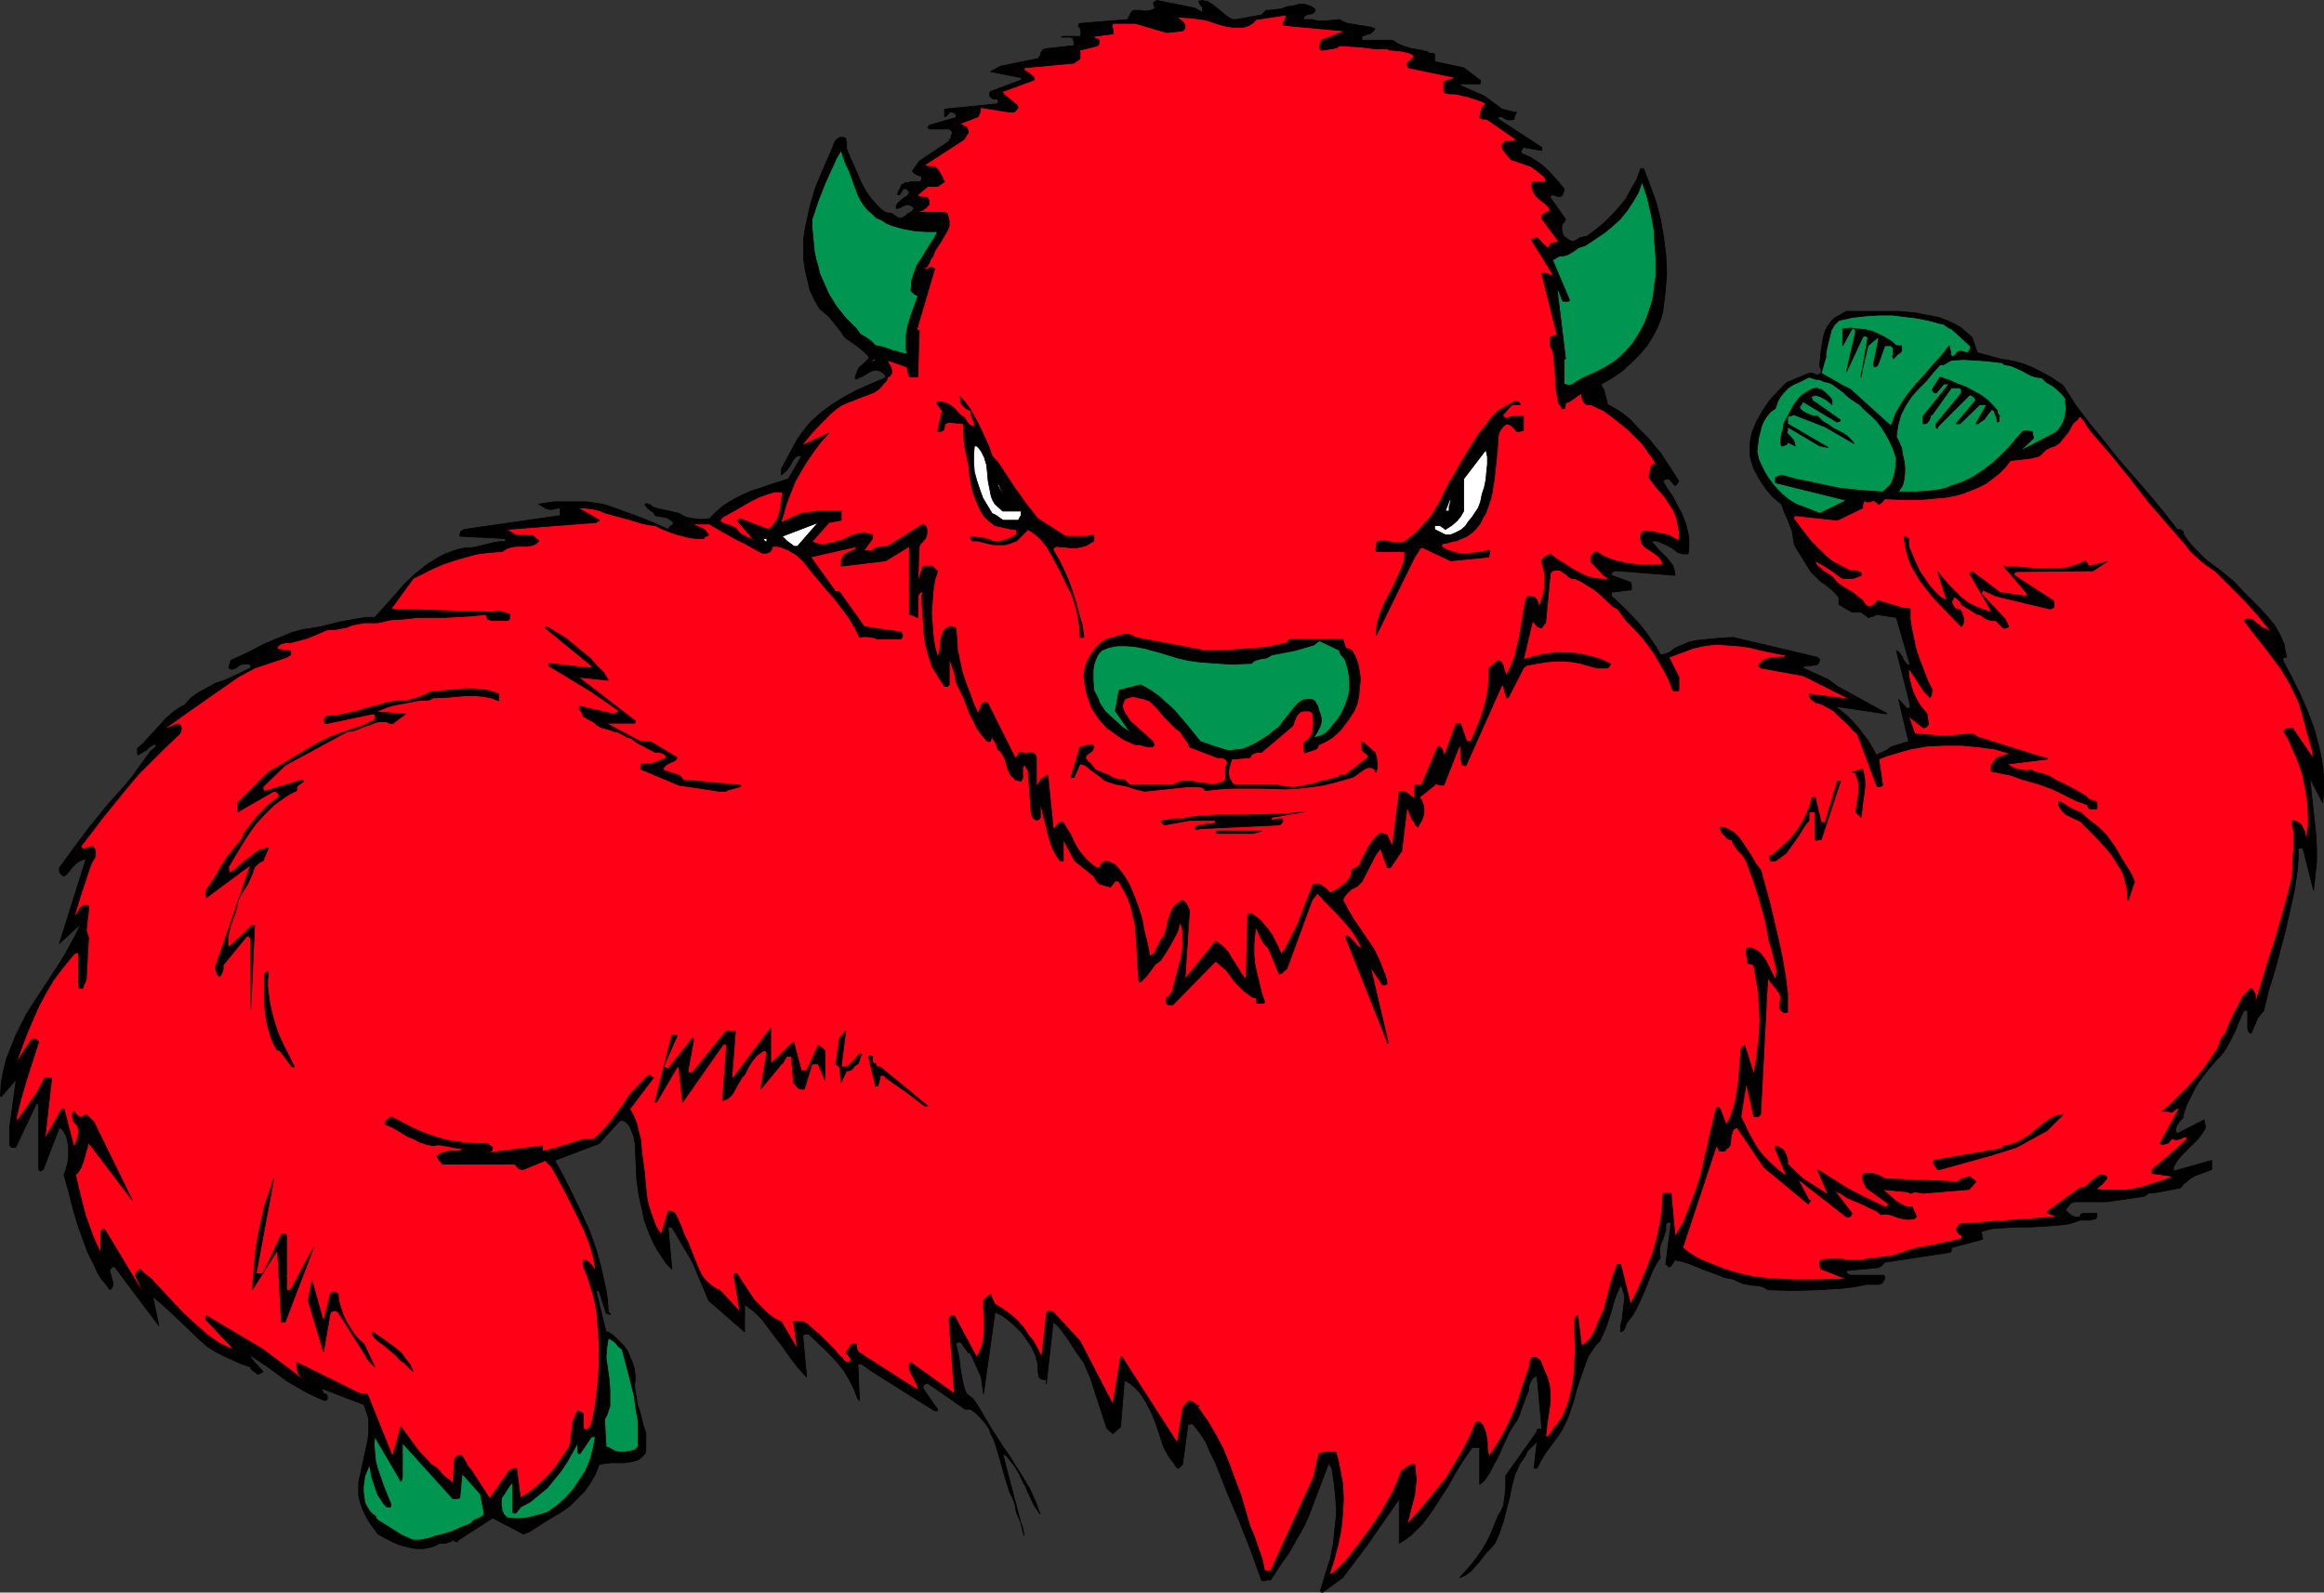 <?xml version="1.0" encoding="UTF-8" standalone="no"?>
<svg
   version="1.0"
   width="129.766mm"
   height="88.942mm"
   id="svg42"
   sodipodi:docname="Buffalo - Flexing.wmf"
   xmlns:inkscape="http://www.inkscape.org/namespaces/inkscape"
   xmlns:sodipodi="http://sodipodi.sourceforge.net/DTD/sodipodi-0.dtd"
   xmlns="http://www.w3.org/2000/svg"
   xmlns:svg="http://www.w3.org/2000/svg">
  <rect width="100%" height="100%" fill="#333333" stroke="none"/>
  <sodipodi:namedview
     id="namedview42"
     pagecolor="#ffffff"
     bordercolor="#000000"
     borderopacity="0.25"
     inkscape:showpageshadow="2"
     inkscape:pageopacity="0.0"
     inkscape:pagecheckerboard="0"
     inkscape:deskcolor="#d1d1d1"
     inkscape:document-units="mm" />
  <defs
     id="defs1">
    <pattern
       id="WMFhbasepattern"
       patternUnits="userSpaceOnUse"
       width="6"
       height="6"
       x="0"
       y="0" />
  </defs>
  <path
     style="fill:#000000;fill-opacity:1;fill-rule:evenodd;stroke:#000000;stroke-width:0.162px;stroke-linecap:round;stroke-linejoin:round;stroke-miterlimit:4;stroke-dasharray:none;stroke-opacity:1"
     d="m 384.365,78.787 -0.323,0.162 -0.323,0.162 h -0.485 l -0.646,-0.323 h -0.808 l -4.686,1.939 -1.778,1.778 -1.778,1.939 -1.454,2.101 -0.646,1.131 -0.646,1.131 -0.485,1.131 -0.485,1.131 -0.323,1.293 -0.162,1.131 v 1.455 1.293 l 0.323,1.293 0.485,1.455 1.131,2.101 1.293,1.939 0.646,0.808 0.808,0.97 0.97,0.808 0.97,0.808 0.646,1.778 0.808,1.778 0.323,0.97 0.485,1.131 0.162,1.131 0.162,1.131 0.162,0.646 0.323,0.646 0.808,1.293 0.808,1.293 0.97,1.616 0.646,0.97 0.97,0.97 0.808,0.808 0.97,0.646 1.616,1.293 0.808,0.808 0.646,0.808 v 1.455 l 2.747,1.616 h 0.97 0.97 l 0.646,0.485 0.323,0.162 0.485,0.485 h 0.162 l 0.485,-0.162 0.646,-0.162 0.485,-0.323 4.202,0.646 2.909,10.02 h -0.485 l -0.323,-0.323 -0.323,-0.323 -0.323,-0.485 -0.162,-0.485 -0.323,-0.485 -0.323,-0.485 -0.646,-0.485 2.909,11.475 v 0.646 h -0.162 l -0.162,0.162 v 0.162 0 l -0.162,-0.162 -0.323,-0.162 -1.616,-1.778 2.101,8.889 -3.717,1.131 -0.808,0.646 -0.97,0.485 -0.808,0.323 -0.485,0.323 -0.808,-1.455 -0.97,-1.616 -0.97,-1.293 -1.131,-1.455 -1.131,-1.293 -1.131,-1.131 -1.293,-1.131 -1.293,-0.97 10.827,1.616 v -0.162 l -0.162,-0.162 h -0.162 l -10.019,-5.495 -1.939,-1.455 -5.333,-2.424 v -0.162 l 0.323,-0.162 0.485,-0.162 h 0.808 l 0.97,-0.162 h 0.323 l 0.162,-0.162 0.162,-0.162 0.162,-0.323 0.162,-0.323 V 139.231 l -0.162,-0.162 -0.323,-0.323 v 0 l -17.776,-4.202 -2.909,0.162 -3.232,0.323 -1.616,0.162 -1.454,0.323 -1.616,0.646 -1.454,0.646 -0.646,0.485 -0.646,0.485 -0.97,0.323 -0.808,0.162 -0.97,-1.778 -1.131,-1.616 -1.131,-1.616 -1.293,-1.616 -2.747,-2.909 -3.07,-2.909 v -0.808 l 4.04,-0.485 h 0.162 v -0.162 -0.485 -0.485 l -0.162,-0.485 -4.04,-1.455 v -0.485 l 0.162,-0.162 0.485,-0.323 h 0.485 l 12.282,0.97 -0.162,-1.131 -0.323,-0.97 -0.646,-0.808 -0.646,-0.808 -1.616,-1.616 -0.808,-0.97 -0.808,-0.808 0.485,-0.162 h 0.646 l 0.808,0.323 0.808,0.323 1.293,0.646 0.485,0.323 0.485,0.323 0.485,0.485 0.646,0.162 0.485,0.162 h 0.323 0.808 l 0.162,-1.131 v -2.101 l -0.162,-1.131 -0.485,-1.939 -0.808,-2.101 -0.97,-1.778 -0.97,-1.939 -1.131,-1.616 -0.97,-1.616 0.323,-0.323 0.485,-0.162 h 0.323 l 0.323,0.162 1.131,1.293 0.162,-0.162 0.162,-0.162 v 0 l 0.162,-0.162 v -0.162 l 0.323,-0.323 -3.878,-5.98 -1.131,-1.293 -1.131,-1.455 -2.747,-2.747 -1.293,-1.455 -1.616,-1.293 -1.454,-0.97 -1.778,-0.97 -0.808,-3.232 v 0 l -0.162,-0.162 -0.323,-0.485 v -0.485 l 2.262,-1.293 2.101,-1.455 1.939,-1.778 1.778,-1.778 1.616,-1.939 1.293,-2.101 0.646,-1.293 0.485,-1.131 0.485,-1.293 0.323,-1.293 0.485,-3.879 0.323,-4.04 -0.162,-3.879 -0.485,-3.879 -0.646,-3.717 -0.97,-3.717 -1.293,-3.556 -1.293,-3.394 h -0.646 l -0.808,2.263 -1.131,1.939 -1.131,2.101 -1.454,1.778 -1.454,1.616 -1.616,1.616 -1.778,1.455 -1.939,1.455 -0.808,0.162 -0.646,0.162 -0.808,0.485 -0.646,0.323 -0.646,-0.162 -0.485,-0.323 -0.485,-0.323 -0.485,-0.485 -0.162,-0.485 -0.162,-0.646 v -0.646 l 0.162,-0.808 h 0.162 l 0.162,-0.162 0.162,-0.323 0.162,-0.323 -3.394,-4.848 v 0 h 0.162 l 0.162,-0.162 0.323,-0.162 0.646,0.162 0.323,0.162 v 0 h 0.323 0.485 l 0.323,-0.323 0.162,-0.485 0.162,-0.323 v -0.485 l -1.616,-1.939 -1.939,-2.101 -1.131,-0.97 -1.131,-0.808 -1.293,-0.808 -1.454,-0.646 h -0.162 l -0.162,-0.162 v -0.162 0 h -0.323 l 0.162,-0.323 0.162,-0.323 0.162,-0.323 0.162,-0.162 3.878,0.646 v -0.646 l -9.211,-5.98 -0.162,-0.162 v 0 l 0.323,-0.323 h 0.323 0.162 0.162 l 0.485,0.323 0.646,0.323 h 0.646 0.323 l 0.485,-0.162 v 0 -0.323 l 0.162,-0.485 0.323,-0.646 h -0.485 l -2.586,-0.646 -3.717,-2.747 -5.171,-2.263 0.323,-0.323 h 0.485 0.808 1.293 0.646 0.646 l 0.162,-0.162 V 17.212 16.889 h -0.162 l -3.394,-2.586 -6.141,-1.293 v -0.162 -0.808 -0.485 l -0.162,-0.323 v 0 h -0.485 -0.485 l -0.323,-0.162 v -0.162 l -0.808,-0.162 -0.646,-0.162 -1.939,-0.323 -2.101,-0.646 -0.97,-0.485 -0.97,-0.646 h -6.464 V 7.677 l 0.162,-0.162 h 0.323 l 0.808,-0.323 h 0.323 l 0.485,-0.323 0.323,-0.323 0.323,-0.485 -0.808,-0.323 -0.97,-0.162 -0.97,-0.162 h -0.485 l -0.485,-0.162 -2.101,-0.323 -0.808,-0.323 -0.808,-0.485 -1.616,0.162 -1.616,0.162 h -1.293 l -0.646,-0.162 -0.646,-0.162 h -1.778 V 3.636 l 0.323,-0.323 0.323,-0.162 0.323,-0.162 h 0.323 l 0.646,-0.162 0.162,-0.162 0.162,-0.162 0.162,-0.162 V 2.182 2.02 l -0.323,-0.323 -0.485,-0.323 -0.485,-0.162 -0.97,-0.323 h -1.131 l -1.131,0.323 -1.293,0.162 -1.293,0.485 -1.293,0.162 -1.454,0.162 h -0.485 l -0.323,0.323 -0.323,0.323 -0.323,0.323 -5.333,0.97 h -0.646 l -0.485,-0.162 -0.808,-0.485 -0.97,-0.808 -0.808,-0.646 -0.97,-0.808 -0.97,-0.646 -0.485,-0.323 h -0.485 l -0.646,-0.162 -0.646,0.162 0.162,0.485 0.323,0.485 0.323,0.323 v 0.162 0.97 l -1.616,-0.97 -8.08,-1.616 v 0.162 h -0.323 l -0.162,0.162 -0.162,0.162 v 0.323 l 0.162,0.485 0.162,0.162 v 0.162 l -0.485,0.323 -0.485,0.162 -1.131,0.162 -1.131,-0.162 h -0.97 -0.323 l -0.323,0.162 -0.323,0.485 -0.162,0.323 -0.162,0.323 -0.323,0.646 -10.019,0.808 -0.323,0.162 v 0.162 0.323 l 0.323,0.323 0.162,0.808 V 7.192 l -0.162,0.485 h -3.555 l -0.323,0.162 h -0.162 0.162 1.939 l 0.323,0.162 0.162,0.323 0.162,0.485 v 0.808 l -5.818,0.646 -0.485,0.162 -0.323,0.162 -0.323,0.485 -0.162,0.646 -0.485,0.646 -7.918,1.616 -2.101,1.131 6.464,1.293 v 0.162 h 0.323 l -0.162,0.162 -0.162,0.162 -6.464,2.424 -0.162,0.323 v 0.162 0.485 l 0.162,0.162 0.323,0.323 0.485,0.162 h 0.808 v 0.97 l -11.312,1.131 v 1.616 l 0.485,-0.162 0.162,-0.323 0.323,-0.323 v -0.162 h 0.646 l 0.485,0.162 0.323,0.323 v 0.323 0.323 l -5.656,1.616 -0.162,0.323 -0.162,0.162 0.162,0.162 0.162,0.162 h 4.202 l 0.485,0.323 0.162,0.323 v 0.323 l -0.162,0.323 -0.162,0.808 -0.323,0.162 v 0.323 l -6.302,4.202 -1.454,2.101 v 0 l 0.162,0.162 0.323,0.323 0.485,0.323 0.97,0.323 v 0.323 0.323 l -0.162,0.323 -0.323,0.162 h -1.778 -0.162 l -0.323,0.162 h -0.646 l -0.485,0.323 -0.323,0.162 -0.162,0.323 -0.162,0.485 -0.162,0.162 -0.162,0.323 -0.162,0.323 v 0.485 h 0.162 l 0.323,-0.162 0.162,-0.323 0.162,-0.162 0.162,-0.323 0.162,-0.323 h 0.646 l 0.323,0.323 0.162,0.162 0.162,0.323 -0.162,0.323 -0.162,0.323 -0.808,0.485 -0.808,0.646 -0.485,0.485 -0.323,0.485 v 0.646 l 0.808,-0.162 0.485,-0.323 0.808,-0.323 h 0.485 l 0.485,0.162 0.485,0.323 0.162,0.323 -0.162,0.323 -0.162,0.162 -0.646,0.485 -0.485,0.162 -0.162,0.323 -0.323,0.162 -0.323,0.162 -0.485,0.323 -0.323,-0.162 h -0.323 l -0.646,-0.485 -0.808,-0.485 h -0.485 l -0.646,-0.162 -0.97,-0.646 -0.808,-0.808 -1.293,-1.455 -1.131,-1.616 -0.97,-1.778 -1.454,-3.394 -0.808,-1.778 -0.808,-1.939 v -1.455 l -0.162,-0.485 v -0.323 l -0.485,-0.162 h -0.485 -0.323 l -0.485,0.323 -0.323,0.323 -0.323,0.485 -0.162,0.485 -0.162,0.485 -1.778,4.04 -1.778,4.202 -0.646,2.101 -0.646,2.263 -0.485,2.263 -0.485,2.263 -0.323,2.101 v 2.263 2.263 l 0.323,2.101 0.485,2.101 0.485,2.101 0.97,2.101 1.131,1.939 0.97,0.808 0.97,0.808 0.646,0.808 0.646,0.808 0.646,0.808 0.646,0.808 0.485,0.808 0.646,0.646 1.454,0.97 1.293,0.97 1.131,0.97 0.808,0.808 v 0.485 l -0.323,0.323 -0.323,0.323 -0.323,0.323 -0.97,0.808 -0.323,0.485 -0.323,0.808 -0.162,0.485 v 0.323 l -0.162,0.162 0.323,0.323 0.485,-0.323 0.808,-0.323 1.293,-0.808 0.646,-0.323 0.808,-0.162 0.808,0.162 0.323,0.162 0.485,0.323 0.323,0.323 0.162,0.162 v 0.323 0.162 l -3.07,1.293 -2.909,1.293 -2.747,1.455 -2.586,1.616 -2.424,1.778 -2.101,1.939 -0.97,1.131 -0.97,1.293 -0.808,1.131 -0.808,1.455 -2.586,4.848 v 1.293 l 0.485,-0.485 0.485,-0.323 0.808,-1.131 0.646,-1.131 0.485,-0.646 0.485,-0.323 h 0.485 0.162 l 0.162,0.162 -2.747,4.687 -4.525,1.455 -1.778,0.646 -1.616,0.485 -1.454,0.646 -1.616,0.808 -1.454,0.808 -1.454,0.97 -1.293,1.131 -1.454,1.455 -1.778,0.162 -1.616,-0.162 -1.616,-0.323 -1.454,-0.808 -5.01,-1.131 -0.323,-0.162 h -0.162 l -0.485,-0.485 -0.485,-0.162 -0.323,-0.162 -0.323,0.162 v 0.162 l 0.162,0.323 0.485,0.485 0.646,0.485 0.485,0.323 0.323,0.646 1.778,0.323 0.808,0.162 0.485,0.323 0.485,0.323 0.323,0.323 -0.162,0.485 -0.323,0.162 -0.323,0.323 -0.323,0.485 -3.232,-1.455 -3.717,-1.455 -3.555,-1.293 -1.778,-0.646 -1.616,-0.485 -3.394,-0.485 h -3.394 -3.394 l -3.232,0.485 0.808,0.485 0.808,0.485 0.646,0.162 h 0.485 l 0.808,-0.162 0.808,-0.162 v 0 l 0.162,0.162 v 0.485 0.485 0.485 l -20.2,2.909 -0.323,0.162 -0.485,0.323 -0.162,0.485 v 0.485 l 9.534,0.485 v 0 l 0.162,0.485 -0.162,0.162 h -1.131 l -1.131,0.162 -3.878,0.97 -0.97,0.162 h -1.131 l -1.616,0.323 -1.454,0.485 -1.293,0.485 -1.293,0.646 -1.293,0.808 -1.293,0.808 -2.424,1.939 -2.262,2.101 -2.101,2.424 -4.202,4.687 h -1.939 l -1.939,0.323 -3.555,0.646 -3.878,0.97 -1.939,0.323 -2.101,0.323 -2.262,0.646 -1.939,0.808 -1.939,0.808 -1.939,0.808 -3.394,1.778 -3.555,1.616 -0.162,0.646 -0.162,0.323 v 0.323 l -0.162,0.323 0.646,0.323 0.485,-0.162 0.485,-0.162 0.323,-0.323 0.485,-0.323 0.646,-0.162 h 0.646 0.485 l 0.485,0.162 v 0.646 l -3.717,1.778 -1.778,0.808 -1.939,0.646 -1.778,0.97 -1.778,0.97 -1.616,1.131 -1.293,1.455 -1.454,0.808 -1.293,0.97 -1.293,1.131 -1.131,1.293 -2.424,2.586 -1.131,1.293 -1.293,1.131 v 1.131 l 0.162,0.162 v 0.162 0 l 0.162,-0.162 0.162,-0.162 0.323,-0.162 0.323,-0.162 0.808,-0.485 0.646,-0.646 0.808,-0.485 h 0.162 0.162 l 0.323,0.323 0.162,0.162 v 0 0 h -0.323 l -1.131,0.97 -0.808,1.131 -1.454,1.939 -1.454,2.101 -0.808,0.97 -0.808,0.97 -3.878,4.364 -3.555,4.364 -3.394,4.525 -3.07,4.202 v 0.808 l 0.162,0.323 0.323,0.323 0.162,0.162 v 0 l 0.323,0.162 0.646,-0.485 0.485,-0.646 0.808,-0.97 0.485,-0.485 0.646,-0.485 0.646,-0.323 0.97,-0.323 -5.656,17.939 4.525,-4.202 -0.97,2.101 -1.131,2.101 -1.131,2.101 -1.293,2.101 -2.747,4.202 -2.747,4.202 -1.454,2.263 -1.131,2.263 -1.131,2.263 -0.97,2.424 -0.97,2.424 -0.646,2.586 -0.485,2.586 -0.162,2.747 0.162,0.162 v 0 0 l 0.162,-0.162 2.909,-3.394 v -0.162 -0.162 l 0.162,-0.162 -1.454,10.505 v 3.879 l 0.323,0.162 v 0.162 H 2.666 3.313 l 4.363,-9.212 h 0.485 v 13.899 l 0.162,0.162 0.162,0.162 H 8.646 l 0.162,-0.162 0.323,-0.162 3.394,-8.889 0.485,0.323 0.323,0.323 0.323,0.646 0.323,0.485 0.323,1.293 0.162,1.293 v 1.616 l -0.162,1.455 -0.323,1.293 -0.485,1.293 0.97,3.394 0.808,3.232 0.97,3.394 1.131,3.232 1.131,3.071 1.454,2.909 0.646,1.455 0.808,1.293 0.97,1.131 0.808,1.131 0.485,-0.485 0.162,-0.485 v -0.485 l -0.162,-0.646 -0.323,-1.131 -0.162,-0.485 v -0.646 l 0.323,-0.162 0.162,-0.323 h 0.162 0.323 l 0.162,0.162 9.211,12.283 -1.293,-6.141 1.778,1.455 1.616,1.455 3.232,3.071 3.232,3.071 1.616,1.455 1.778,1.131 1.939,0.97 1.778,0.808 1.778,0.808 1.939,0.646 v 0.323 l 0.323,0.323 0.162,0.162 0.323,0.162 0.162,0.162 0.323,0.323 h 0.323 0.162 l 0.323,-0.162 0.485,-0.323 -2.586,-2.909 v -0.485 l 3.878,2.586 3.717,2.747 1.939,1.131 1.939,1.131 1.939,0.97 2.262,0.97 0.485,-0.323 v -0.162 -0.485 l -0.162,-0.323 -0.162,-0.162 h -0.162 -0.162 l -0.162,-0.162 -0.162,-0.323 -0.162,-0.323 v -0.323 0 l 8.888,3.394 0.485,1.455 0.485,1.455 v 1.455 1.455 l -0.162,1.616 -0.323,1.455 -1.293,5.98 -0.323,1.455 v 1.455 1.455 l 0.323,1.455 0.485,1.293 0.646,1.455 0.646,1.131 0.646,0.97 0.646,0.808 0.646,0.97 1.454,0.808 1.616,0.808 1.454,0.646 1.778,0.485 1.616,0.323 h 1.778 l 0.808,-0.162 0.808,-0.162 0.808,-0.323 0.97,-0.485 h 0.646 0.485 l 0.646,-0.162 0.485,-0.162 0.485,-0.323 h 0.162 l 0.323,0.323 h 0.162 0.323 l 0.162,-0.323 7.272,-4.687 6.464,3.394 1.293,-0.485 1.778,-1.131 0.97,-0.646 2.101,-1.293 1.939,-1.131 1.778,-1.293 1.454,-1.455 1.616,-1.616 1.131,-1.616 1.131,-1.939 0.808,-2.101 1.131,-0.162 1.293,-0.162 h 2.747 l 1.293,-0.162 1.293,-0.323 0.485,-0.162 0.485,-0.323 0.485,-0.485 0.485,-0.485 0.162,-1.131 v -1.131 -0.97 -1.131 l -0.646,-1.939 -0.485,-2.101 -0.646,-1.939 -0.323,-1.939 -0.323,-2.101 0.162,-0.97 v -1.131 l -0.162,-1.455 -0.485,-1.455 -0.485,-1.131 -0.485,-1.131 -0.808,-1.131 -0.97,-0.97 -0.97,-0.97 -1.293,-0.97 h -0.485 l -2.101,-8.566 0.323,-0.162 v 0 0 h 0.162 l 0.162,0.162 1.454,4.525 v 0 l 0.162,0.162 0.485,0.162 h 0.323 l -0.162,-0.162 -0.323,-0.323 -0.162,-2.424 -0.323,-2.263 -0.485,-2.101 -0.485,-2.263 -1.131,-4.202 -1.454,-4.04 -1.778,-3.879 -1.778,-3.717 -1.778,-3.556 -1.939,-3.556 9.373,-3.556 4.525,-5.01 v 0.162 h 0.646 l 0.646,0.485 0.485,0.485 0.323,0.646 0.646,1.616 0.323,1.616 0.162,3.717 0.162,3.717 0.485,3.556 0.808,3.556 0.323,1.616 0.646,1.778 0.646,1.616 0.646,1.455 0.808,1.455 0.97,1.455 0.97,1.455 1.131,1.131 -0.808,-8.889 h 0.808 l 4.363,7.434 3.394,8.081 7.595,6.626 v -5.818 l 1.939,1.455 1.778,1.778 1.454,1.939 1.454,1.939 1.616,2.101 1.454,2.101 1.616,2.101 1.778,1.939 -0.808,-8.727 0.323,-0.323 h 0.485 0.485 l 0.323,0.323 2.909,2.747 1.454,1.455 1.454,1.616 1.293,1.616 1.131,1.939 0.97,1.939 0.808,2.101 h 0.162 l 0.162,0.162 v 0.162 l -0.323,-7.758 h 0.808 l 2.262,1.616 13.09,8.242 h 0.485 0.162 v -0.162 -0.162 l -3.07,-4.364 v 0 -0.323 l 0.162,-0.485 0.323,-0.162 0.485,-0.162 7.918,5.495 h 1.131 l 1.131,0.808 0.97,0.97 0.97,1.131 0.808,1.131 0.485,1.293 0.646,1.293 0.808,2.586 1.616,5.657 0.808,2.586 0.646,1.293 0.485,1.293 0.162,0.97 0.162,0.808 0.646,1.455 0.646,1.616 0.162,0.808 0.162,0.97 -4.525,-17.293 0.808,0.485 0.646,0.808 1.131,1.455 0.97,1.616 0.808,1.778 0.485,0.808 0.323,0.808 0.808,1.778 0.808,1.616 1.131,1.616 -0.97,-2.586 -1.131,-2.586 -1.454,-2.424 -1.616,-2.586 -1.616,-2.586 -0.97,-1.293 -0.808,-1.293 -1.778,-2.747 -1.616,-2.747 -0.646,-1.131 -0.808,-1.293 -0.808,-1.131 -0.646,-0.485 -0.646,-0.485 -0.485,-1.131 -0.323,-1.293 -0.485,-2.586 -0.323,-2.747 -0.646,-2.747 0.162,-0.323 h 0.162 l 0.323,-0.162 0.485,0.162 0.323,0.485 0.323,0.485 0.485,0.646 0.323,0.485 0.485,0.162 2.262,5.01 0.485,3.556 2.424,-17.293 1.616,0.808 1.454,1.131 1.454,1.293 1.131,1.131 1.131,1.616 0.97,1.455 0.808,1.778 0.485,1.778 v 1.616 l 0.162,0.485 v 0.485 l 0.323,0.485 0.485,0.162 0.808,0.162 v 0.808 l 1.454,-13.091 0.97,0.808 0.808,0.97 1.616,2.263 1.454,2.263 1.616,2.263 1.454,3.394 1.131,3.556 1.131,3.394 1.131,3.556 1.293,1.131 1.616,-1.455 0.808,-9.858 1.131,0.646 0.97,0.808 0.97,0.97 0.808,1.131 0.808,1.293 0.646,1.293 0.646,1.293 0.485,1.293 0.808,2.263 0.808,2.586 0.485,1.131 0.646,1.131 0.646,0.97 0.808,0.97 v 0.162 l 0.162,0.162 0.323,0.485 h 0.323 l 0.323,-0.323 0.323,-0.323 0.162,-0.162 1.131,-8.404 h 0.323 l 0.162,-0.162 h 0.162 v -0.162 l 0.162,0.162 0.323,0.162 0.646,0.808 0.646,0.808 1.293,1.939 0.97,2.263 1.131,2.263 2.424,6.141 2.586,6.141 2.424,6.141 2.262,6.303 0.162,0.162 h 0.162 0.485 l 0.323,-0.162 h 0.323 0.485 l 2.424,-3.717 1.293,-1.778 1.131,-1.939 0.97,-1.778 1.131,-1.939 0.97,-2.101 0.808,-2.101 3.555,-9.374 0.162,0.162 v 0.162 l 0.162,0.323 0.323,0.485 0.485,3.232 0.323,3.071 0.162,3.232 -0.323,3.071 -0.323,3.232 -0.646,3.232 -0.97,3.071 -0.97,3.232 -0.162,0.323 v 0.162 l 0.162,0.162 v 0.162 h 0.323 l 4.202,-3.071 5.01,-6.626 6.949,-10.02 v 9.374 l 1.293,-0.808 1.293,-0.97 1.131,-1.131 1.131,-1.131 1.939,-2.586 1.778,-2.747 1.778,-2.747 1.616,-2.909 1.616,-2.586 1.778,-2.586 h 1.616 v 7.758 l 0.646,-0.485 0.485,-0.485 0.97,-1.455 0.808,-1.616 0.97,-1.778 1.616,-3.556 0.808,-1.778 0.97,-1.455 0.646,-0.97 0.485,-1.131 0.323,-0.97 0.323,-0.808 0.646,-1.778 0.646,-1.616 v -0.808 l 0.323,-0.808 0.323,-0.646 0.485,-0.485 0.323,-0.162 h 0.323 v 0 0.162 l 0.97,10.505 v 0.323 l -0.162,0.162 h -0.323 -0.323 l -0.162,0.162 v 0.323 l -6.626,9.374 v 2.263 l -0.162,1.939 -0.162,1.131 -0.162,0.97 -0.485,1.131 -0.646,0.97 -0.808,2.101 -0.808,1.939 -0.808,1.616 -0.97,1.616 -1.131,1.616 -1.131,1.455 -2.424,2.747 1.131,-0.485 1.131,-0.808 1.616,-1.778 1.616,-2.101 0.97,-0.97 0.97,-1.131 0.485,-1.131 0.485,-1.131 0.808,-2.424 0.646,-2.586 0.646,-2.424 0.485,-2.424 0.646,-2.424 0.485,-0.97 0.485,-1.131 0.646,-0.97 0.646,-0.97 0.323,-0.808 0.646,-0.646 0.646,-0.646 0.808,-0.808 -0.646,5.657 h 0.646 l 0.808,-1.616 0.97,-1.616 0.97,-1.293 0.808,-1.131 0.97,-1.293 0.808,-1.293 0.646,-1.293 0.646,-1.455 0.97,-2.909 0.808,-2.909 0.97,-2.909 0.97,-2.747 0.485,-1.293 0.808,-1.131 0.646,-0.97 0.97,-0.97 0.646,-1.455 0.646,-1.455 0.97,-2.909 0.808,-2.909 0.646,-1.616 0.646,-1.455 0.323,0.485 0.162,0.485 0.323,1.131 v 1.131 l -0.162,1.293 -0.162,1.293 -0.162,1.455 -0.323,1.293 v 1.293 l 0.323,-0.162 0.323,-0.162 0.323,-0.646 0.162,-0.485 0.162,-0.323 v -0.162 l 0.162,-0.162 1.131,-1.455 0.97,-1.778 1.616,-3.556 1.454,-3.717 0.808,-1.616 0.97,-1.455 -0.162,-0.97 v -0.808 l 0.162,-0.808 0.646,-1.616 0.162,-0.646 0.323,-0.808 v -0.808 -0.485 l 0.162,-0.323 0.323,-0.162 h 0.323 0.323 l -1.131,8.889 h 0.162 l 0.162,0.162 0.162,0.162 v 0.162 h 0.162 0.162 l 0.323,-0.162 0.162,-0.323 0.162,-0.162 0.162,-0.323 0.323,-0.485 1.454,0.323 1.616,0.485 2.747,1.131 3.07,1.131 1.616,0.646 1.778,0.323 0.97,0.485 1.131,0.485 0.97,0.162 0.808,0.162 1.778,0.162 0.97,0.323 0.646,0.485 5.494,0.162 5.333,-0.162 2.424,-0.162 2.586,-0.162 2.586,-0.323 2.424,-0.485 h 2.586 l 0.485,-0.162 0.323,-0.162 0.162,-0.323 0.323,-0.485 v -0.485 l -0.162,-0.323 h -0.323 v 0 h -6.464 -0.323 l -0.323,-0.162 -0.485,-0.323 v -0.162 -0.323 l 6.787,-0.646 0.485,-0.323 0.323,-0.162 0.162,-0.323 0.323,-0.323 13.898,-2.101 v -0.162 l 0.162,-0.162 v -0.646 l 6.626,-1.778 v -0.162 l -0.162,-0.323 v 0 -0.485 l -0.162,-0.323 v -0.323 l 1.131,-0.323 1.293,-0.323 2.586,-0.162 2.586,-0.162 h 2.747 l 2.747,-0.162 2.586,-0.162 2.747,-0.323 1.131,-0.323 1.293,-0.485 h 1.131 0.97 l 0.646,-0.162 0.646,-0.162 v -0.162 l 0.162,-0.162 v -0.323 -0.485 h -2.747 l -0.485,0.162 h -0.162 l -0.162,0.646 h -0.485 -0.485 l -0.808,-0.323 -0.646,-0.485 -0.646,-0.646 0.323,-0.485 0.485,-0.646 0.485,-0.485 h 0.323 l 0.162,-0.162 h 6.949 l 7.757,-1.131 0.323,-0.162 0.323,-0.162 0.162,-0.162 v -0.162 l 1.778,-0.162 1.778,-0.323 1.616,-0.323 1.778,-0.323 0.646,-0.808 0.808,-0.646 0.808,-0.646 0.808,-0.485 1.778,-0.646 1.778,-0.646 v -1.939 l -8.08,2.263 v -0.485 l 0.162,-0.646 0.646,-1.131 0.97,-1.131 1.131,-1.131 2.262,-2.263 0.97,-1.293 0.646,-1.131 -0.323,-1.616 -5.656,2.909 -0.323,-0.485 v -0.485 l 0.162,-0.646 0.646,-0.97 0.485,-0.485 0.323,-0.485 v -0.485 l 0.646,-1.939 0.808,-1.616 0.808,-1.616 0.808,-1.455 1.939,-2.586 1.939,-2.263 0.808,-0.808 0.808,-0.97 1.131,-1.939 0.97,-1.939 0.485,-0.97 0.323,-0.97 1.293,-2.909 h 0.808 v 3.879 l 0.162,0.485 0.162,0.323 0.323,0.162 v 0 l 0.162,-0.162 1.293,-3.071 1.293,-1.616 0.97,-4.04 1.293,-4.202 2.262,-8.404 0.97,-4.364 0.97,-4.364 0.646,-4.364 0.162,-2.263 v -2.263 0 h 0.162 0.323 0.162 0.323 l 2.262,8.889 0.323,-2.909 0.323,-3.071 v -2.909 l -0.162,-2.909 -0.646,-5.98 -0.646,-5.98 2.747,5.333 0.162,-1.939 v -1.939 -1.939 l -0.162,-1.939 -0.323,-1.939 -0.485,-2.101 -0.97,-3.717 -1.454,-3.879 -1.616,-3.717 -1.778,-3.556 -1.778,-3.394 v -0.323 l 0.162,-0.323 h 0.162 0.485 l -0.323,-1.293 -0.162,-1.293 -0.485,-1.131 -0.485,-1.131 -1.131,-1.939 -1.454,-1.778 -1.616,-1.778 -1.778,-1.778 -1.778,-1.778 -1.778,-1.939 -2.909,-2.424 -3.07,-2.263 -1.293,-1.293 -1.293,-1.293 -1.293,-1.455 -0.97,-1.455 v -0.485 l -0.323,-0.323 -0.323,-0.162 h -0.646 l -2.909,-3.717 -3.07,-3.717 -3.232,-3.717 -3.232,-3.717 -3.07,-3.879 -3.07,-3.717 -2.909,-3.879 -2.586,-4.04 -2.586,-1.778 -2.747,-1.455 -1.293,-0.646 -1.616,-0.646 -1.616,-0.485 -1.616,-0.323 -0.808,-0.162 h -0.646 l -0.323,-0.162 h -0.162 l -4.686,-1.293 -1.131,-3.232 -1.293,-1.131 -1.131,-0.97 -1.454,-0.808 -1.454,-0.646 -1.616,-0.646 -1.616,-0.323 -1.778,-0.323 -1.616,-0.323 -3.717,-0.323 h -3.555 -3.717 -3.555 l -2.586,1.455 -0.485,0.485 -0.485,0.646 -0.485,0.646 -0.485,0.97 -0.323,1.131 -0.162,0.97 -0.323,1.939 -0.162,1.616 -0.162,1.293 v 0.485 l 0.162,0.323 0.162,0.323 z"
     id="path1" />
  <path
     style="fill:#009651;fill-opacity:1;fill-rule:evenodd;stroke:#000000;stroke-width:0.162px;stroke-linecap:round;stroke-linejoin:round;stroke-miterlimit:4;stroke-dasharray:none;stroke-opacity:1"
     d="m 384.365,78.787 0.485,-1.778 0.485,-1.616 v -0.808 l 0.162,-0.808 0.323,-1.455 0.323,-1.293 0.323,-1.293 0.646,-1.131 0.485,-0.485 0.485,-0.485 2.909,-0.646 2.909,-0.323 2.747,-0.162 h 2.747 l 2.586,0.323 2.586,0.323 2.424,0.485 2.424,0.646 0.808,0.162 0.646,0.485 0.485,0.323 0.485,0.162 3.878,3.556 0.162,0.162 v 0.323 l -0.323,0.646 -0.162,0.162 -0.162,0.162 h -0.323 l -0.485,-0.162 -0.808,-0.162 -0.323,0.162 h -0.162 l -0.323,0.485 -0.323,0.323 -0.323,0.162 h -0.323 l -0.162,-0.485 v -0.485 l -0.162,-0.485 -0.162,-0.808 -1.616,2.101 -1.778,1.939 -1.778,2.101 -1.778,1.939 -1.616,1.939 -1.454,2.101 -1.293,2.263 -0.485,1.293 -0.485,1.293 -8.565,-7.758 -1.616,-0.808 z"
     id="path2" />
  <path
     style="fill:#ff0017;fill-opacity:1;fill-rule:evenodd;stroke:#000000;stroke-width:0.162px;stroke-linecap:round;stroke-linejoin:round;stroke-miterlimit:4;stroke-dasharray:none;stroke-opacity:1"
     d="m 281.103,332.199 0.808,-0.646 0.646,-0.646 1.454,-1.455 1.131,-1.455 1.293,-1.616 2.747,-3.717 2.586,-3.879 1.131,-2.101 1.131,-1.939 0.97,-2.263 0.808,-2.101 0.485,-0.162 0.485,-0.485 0.646,-0.323 0.323,-0.162 0.323,-0.162 h 0.485 l 0.162,1.616 0.162,1.616 -0.162,1.616 -0.162,1.616 -0.808,3.071 -0.808,3.232 2.101,-2.424 2.101,-2.424 2.101,-2.586 1.939,-2.424 1.778,-2.909 1.616,-2.747 1.616,-3.071 1.293,-3.071 h 0.162 0.162 l 0.162,-0.162 0.162,0.162 h 0.162 l 0.646,0.646 0.323,0.808 0.323,0.808 0.323,2.101 v 1.131 l 0.162,0.97 0.162,0.808 1.293,-1.939 1.293,-2.101 1.293,-2.424 1.131,-2.424 0.97,-2.424 0.808,-2.586 0.808,-2.424 0.808,-2.263 0.162,-0.485 v -0.485 -0.323 l 0.162,-0.323 0.162,-0.485 0.162,-0.162 0.485,-0.162 0.485,0.162 0.485,0.323 0.323,0.323 0.323,0.646 0.485,1.293 0.646,1.455 0.485,1.778 0.162,1.616 v 1.778 l -0.162,1.455 -0.485,3.232 -0.323,2.747 h 0.323 l 0.323,-0.162 0.485,-0.646 0.162,-0.323 0.323,-0.485 0.323,-0.485 0.485,-0.485 0.808,-1.131 0.646,-1.131 0.485,-1.293 0.485,-1.293 0.323,-1.293 0.323,-1.293 0.485,-2.909 0.162,-2.909 0.162,-3.071 -0.162,-2.909 v -2.909 l 0.162,-0.323 0.162,-0.323 0.162,-0.162 h 0.162 l 0.808,6.465 0.97,-0.808 0.808,-0.808 0.646,-0.97 0.485,-0.97 0.808,-2.101 0.485,-0.97 0.485,-0.97 0.646,-2.586 0.646,-2.424 0.646,-2.263 0.808,-2.101 v -0.323 h 0.162 0.162 0.485 l 2.101,8.404 1.293,-2.586 1.131,-2.586 1.131,-2.747 1.131,-2.909 0.808,-2.909 0.646,-2.909 0.485,-3.071 0.162,-3.071 V 252.038 l 0.323,-0.162 h 0.323 1.131 v 0.323 l 0.808,8.889 0.808,-1.455 0.97,-1.616 1.293,-3.232 1.293,-3.394 1.131,-3.556 0.808,-3.717 0.485,-1.778 0.323,-1.778 0.808,-3.394 0.808,-3.394 h 0.323 0.162 l 0.162,0.162 0.162,0.162 1.293,3.394 0.808,-1.616 0.646,-1.778 0.485,-1.778 0.323,-2.101 0.323,-1.939 0.162,-2.263 0.323,-4.202 v -0.323 l 0.162,-0.323 0.323,-0.323 0.323,-0.162 1.939,6.141 0.485,-2.909 0.323,-2.747 0.323,-2.909 0.162,-2.909 -0.162,-2.747 -0.162,-2.909 -0.485,-2.909 -0.485,-3.071 -0.485,-0.162 -0.485,-0.162 h -0.323 l -0.323,-2.424 v -0.485 l 0.162,-0.323 0.646,-0.162 1.131,0.485 0.97,0.646 0.646,0.808 0.646,0.97 0.97,1.939 0.485,0.97 0.485,0.97 0.162,-0.808 0.162,-0.97 -0.162,-0.97 -0.323,-1.131 -0.485,-2.101 -0.646,-2.101 -0.808,-4.364 -1.131,-4.04 -1.293,-4.202 -0.808,-2.101 -0.808,-2.263 -0.808,-1.293 -0.97,-0.97 -0.808,-1.131 -0.323,-0.646 -0.162,-0.485 h -0.485 l -0.323,-0.162 -0.323,-0.162 v -0.162 l -0.485,-0.485 -0.485,-0.485 -0.162,-0.485 -0.162,-0.323 v -0.162 -0.162 h 0.162 0.162 l 0.808,0.162 0.646,0.323 0.646,0.323 0.485,0.323 1.131,1.131 0.808,1.131 0.808,1.293 0.97,1.455 0.808,1.455 1.131,1.455 0.97,3.556 0.97,3.556 1.778,7.596 0.808,3.717 0.646,3.879 0.485,3.717 v 3.556 0.323 l -0.162,0.162 h -0.162 -0.485 l -0.485,-0.323 -0.323,-0.485 v -0.485 -0.646 l 0.162,-1.293 -0.162,-0.485 -0.162,-0.485 -2.424,-3.071 -1.454,28.121 v 0.485 l -0.162,0.323 -0.162,0.162 -0.323,0.162 h -0.323 -0.485 l -1.616,-7.111 -1.131,7.111 1.616,3.394 0.97,1.778 0.97,1.616 1.293,1.616 1.454,1.455 1.616,1.455 1.778,1.293 -2.424,-5.818 v -0.646 l 0.485,0.162 1.131,0.646 0.323,0.485 0.323,0.646 0.162,0.485 0.162,0.646 v 0.808 l 3.232,3.071 5.333,3.394 -2.262,-5.333 6.141,3.879 3.394,1.778 4.686,2.263 h 0.162 l 0.323,-0.162 0.323,-0.485 -4.686,-3.394 -0.162,-0.162 v -0.162 l -0.323,-0.646 -0.323,-0.808 v -0.97 l 0.485,-0.323 h 0.485 0.646 0.485 l 1.454,0.485 1.131,0.646 15.352,0.646 0.646,-0.485 h 0.162 v -0.162 l 1.778,-0.485 0.323,0.323 0.646,0.485 0.323,0.323 -1.454,1.616 -9.696,0.808 -1.778,-0.323 -0.323,0.162 h -0.162 l -0.162,0.162 h -0.323 l -0.162,-0.162 h -0.162 l -0.162,-0.162 h -0.323 l -5.01,-0.485 1.293,1.131 1.454,1.293 0.808,0.485 0.808,0.485 0.97,0.323 h 0.97 l 0.323,0.808 0.323,0.646 0.162,0.646 -0.162,0.162 -0.162,0.162 -0.808,0.162 h -0.97 l -0.808,-0.162 -0.808,-0.162 -1.778,-0.646 -0.97,-0.162 -0.97,0.162 -0.97,-0.808 -1.131,-0.485 -1.939,-0.97 -1.939,-0.808 -1.131,-0.485 -0.97,-0.646 -0.485,-0.323 -0.485,-0.162 -0.485,-0.323 -0.485,-0.323 3.878,5.01 -0.162,0.485 -0.162,0.162 -0.323,0.162 h -0.485 l -10.342,-8.081 2.424,4.525 h 0.323 v 0.162 l -0.485,0.646 -9.373,-7.758 -5.656,-8.404 -0.646,0.323 -0.323,0.485 -0.162,0.646 -0.162,0.808 -0.162,1.455 -0.323,0.485 -0.485,0.323 -0.162,0.323 -0.323,0.162 h -0.485 -0.323 -0.162 l -0.162,-0.323 -0.162,-0.323 -0.162,-0.323 -0.162,-0.162 -7.11,21.495 1.131,0.97 1.293,0.808 1.454,0.808 1.616,0.646 3.232,1.293 3.232,0.97 2.909,0.646 2.747,0.323 2.747,0.162 2.747,0.162 h 2.909 2.747 l 5.818,-0.162 -5.333,-2.101 -0.162,-0.323 -0.162,-0.323 v -0.646 -0.323 l 0.323,-0.323 1.293,-0.162 h 2.747 l 1.454,0.162 h 3.232 l 1.616,-0.323 1.616,-0.162 1.454,-0.162 1.293,-0.162 2.586,-0.808 1.293,-0.485 1.293,-0.323 1.293,-0.323 1.454,-0.162 6.626,-1.455 0.323,-0.162 0.162,-0.162 v -0.162 l -0.162,-0.323 -0.162,-0.162 h -0.162 l -0.323,-0.323 -0.323,-0.485 -0.162,-0.323 0.808,-1.131 20.038,-1.455 v -0.162 l -0.162,-0.162 -0.485,-0.162 -0.646,-0.323 h -0.162 l -0.162,-0.323 6.949,-5.01 h 0.646 l 0.485,-0.323 0.485,-0.323 0.485,-0.485 1.131,-0.97 0.646,-0.485 0.646,-0.162 h 0.162 l 0.646,0.162 0.323,0.162 v 0.485 l -0.323,0.323 -0.646,0.808 -0.808,0.646 -0.162,0.162 -0.162,0.162 -0.162,0.162 1.939,0.162 h 2.101 1.939 l 2.101,-0.323 2.101,-0.485 1.939,-0.646 2.101,-0.646 2.101,-0.808 -4.525,-0.646 v -0.808 l 4.04,-3.394 3.394,-3.071 -0.162,-0.323 -0.323,-0.162 -0.323,0.162 -0.323,0.162 -0.97,0.323 h -0.485 l -0.323,-0.162 h -0.485 l -0.162,0.323 -0.323,0.323 v 0.162 l -0.485,0.162 -0.485,0.162 h -0.485 l -0.485,-0.162 4.04,-7.273 -0.162,-0.162 h -0.162 l -0.485,0.323 -0.646,0.485 h -0.323 l -0.323,-0.162 h -1.454 l 1.778,-1.455 1.778,-1.778 1.778,-1.778 1.778,-1.939 1.616,-1.939 1.454,-2.101 1.454,-2.101 0.97,-2.424 0.808,-0.97 0.485,-1.293 0.97,-2.263 1.131,-2.101 0.97,-1.939 1.616,-1.778 h 0.323 l 0.323,0.323 0.162,0.323 0.323,0.646 v 0.808 0.97 l 0.97,-3.232 0.97,-3.232 0.97,-3.232 1.131,-3.394 1.939,-6.788 0.97,-3.556 0.808,-3.394 0.162,-2.747 v -1.455 l 0.162,-1.293 v -2.747 -1.293 l -0.323,-1.293 v -0.97 l 0.808,0.162 0.485,0.323 0.646,0.485 0.323,0.646 0.323,0.646 0.162,0.808 0.162,0.646 v 0.97 l 0.162,-1.131 0.162,-1.455 0.162,-1.455 v -1.455 l -0.162,-2.909 -0.485,-3.232 -0.646,-3.071 -1.131,-3.071 -1.293,-2.909 -0.646,-1.455 -0.808,-1.293 0.162,-0.323 0.162,-0.162 0.646,-0.162 0.808,-0.162 4.525,6.626 -0.162,-0.646 v -0.646 l -0.485,-1.778 -0.485,-1.778 -0.323,-0.97 -0.162,-0.808 -0.485,-1.778 -0.485,-1.778 -0.485,-1.616 -0.646,-1.455 -1.454,-2.909 -1.616,-2.747 -1.939,-2.586 -1.939,-2.586 -1.939,-2.424 -2.101,-2.747 0.646,-0.323 h 0.485 l 0.646,0.162 0.97,0.808 0.485,0.323 0.485,0.485 0.485,0.162 0.485,0.162 0.485,0.323 0.646,0.323 -2.909,-3.556 -2.909,-3.232 -3.07,-3.071 -3.07,-3.071 -1.454,-0.97 -1.293,-0.97 -1.293,-1.131 -1.293,-1.293 -0.97,-1.293 -1.131,-1.293 -2.262,-2.586 -4.202,-4.848 -3.878,-5.01 -4.04,-5.01 -2.101,-2.424 -2.262,-2.586 -0.97,-1.455 -0.485,-0.808 -0.808,-0.97 -0.646,0.808 -0.808,0.646 -0.97,1.778 -1.293,1.616 -0.646,0.808 -0.97,0.646 -0.97,0.323 -0.97,0.485 -0.646,0.646 -0.646,0.646 -1.778,0.485 -4.363,0.485 -1.131,1.455 -1.293,1.293 -1.454,1.131 -1.293,0.97 -1.616,0.808 -1.616,0.646 -1.616,0.646 -1.778,0.485 -1.778,0.323 -1.778,0.162 -3.555,0.323 h -3.878 l -3.717,-0.162 -0.323,0.323 -0.162,0.162 v 0.162 l -0.485,0.323 -0.162,0.162 h -0.323 v -0.162 l -0.162,-0.162 -0.323,-0.162 -0.485,-0.323 -0.323,0.162 -0.323,0.162 h -0.485 -0.323 l -0.323,-0.323 -0.323,0.485 -0.162,0.485 v 0.485 0.162 l -5.333,2.586 -8.888,-0.97 -0.162,0.162 -0.162,0.162 v 0.323 l 2.424,3.232 1.293,1.616 1.454,1.455 1.454,1.455 1.616,1.293 1.778,0.97 1.939,0.97 h 1.131 l 0.485,0.162 0.485,0.162 0.162,0.162 v 0.162 0.323 l -0.808,0.323 -0.808,0.323 h -0.97 -1.293 l -0.808,-0.485 -0.808,-0.646 -1.454,-0.97 -1.293,-0.808 -1.454,-0.808 0.162,0.646 0.485,0.646 0.485,0.323 0.485,0.485 1.293,0.808 0.485,0.323 0.485,0.485 0.808,0.97 1.939,1.293 0.97,0.485 1.616,1.293 0.808,0.646 0.485,0.808 0.646,0.485 h 0.485 l 0.323,-0.162 0.646,-0.485 0.485,-0.485 v -0.162 h 0.162 l 5.494,1.616 h 0.646 0.162 l 0.485,0.162 v 2.101 l 0.323,2.101 0.485,2.263 0.485,2.263 0.808,2.263 0.808,2.101 0.808,2.101 0.97,1.939 v 0.162 l -0.162,0.323 v 0.485 l -0.323,0.646 -1.454,-1.616 -3.07,-4.687 v 1.455 l 0.323,1.455 0.323,1.293 0.485,1.293 0.646,1.293 0.646,1.131 0.808,0.97 0.646,0.808 0.323,2.101 -0.162,0.323 -0.323,0.323 -0.323,0.162 h -0.323 l -3.07,-2.424 1.293,3.717 6.302,0.485 5.818,-0.485 0.485,0.162 0.323,0.323 0.323,0.162 0.485,0.162 13.413,4.202 h 0.485 l 0.323,0.162 v 0.162 l -7.757,0.97 h -0.162 -0.323 -0.162 l 0.162,0.162 0.162,0.162 1.131,0.646 1.131,0.323 1.131,0.162 h 0.646 l 0.646,-0.162 0.485,0.323 0.485,0.162 1.454,0.323 1.293,0.485 0.646,0.323 0.646,0.485 2.101,0.97 1.778,0.97 1.778,0.97 0.808,0.485 0.808,0.808 0.646,0.162 0.646,0.162 0.323,0.323 v 0.485 0.808 h -1.616 l -0.162,-0.323 -0.162,-0.162 v -0.162 -0.162 l -1.293,-0.485 -1.293,-0.485 -1.293,-0.646 -1.293,-0.646 -1.293,-0.646 -1.454,-0.646 -2.747,-0.97 -2.909,-0.808 -2.747,-0.97 -0.808,-0.162 -0.808,-0.162 -0.808,-0.162 -0.646,-0.162 h -0.162 -0.323 l -0.323,-0.162 -0.323,-0.323 0.162,-0.485 v -0.485 l 0.485,-0.646 0.485,-0.646 0.323,-0.323 1.616,-0.485 0.485,-0.162 h 0.162 0.323 l 0.162,-0.162 -3.232,-0.97 -3.555,-0.485 -3.555,-0.323 h -3.717 l -3.555,0.162 -1.778,0.323 -1.778,0.323 -1.778,0.485 -1.616,0.485 -1.616,0.485 -1.616,0.646 0.808,5.495 -0.162,0.162 -0.323,0.162 h -0.485 -0.162 v -0.162 l -0.162,-0.162 -4.04,-10.828 -0.97,-0.808 -0.808,-0.97 -2.101,-1.939 -1.131,-1.131 -1.131,-0.646 -1.454,-0.808 -1.293,-0.323 -0.323,-0.323 -0.485,-0.323 -0.323,-0.485 -0.162,-0.646 8.726,1.131 -10.019,-5.01 -8.888,-1.616 -0.162,-0.162 -0.323,-0.323 0.323,-0.485 0.485,-0.485 0.646,-0.323 0.808,-0.323 1.616,-0.162 h 1.454 l 0.485,-0.323 v -0.162 h -0.485 l -4.686,-0.97 -2.586,-0.646 -2.424,-0.323 -2.424,-0.162 -2.262,-0.162 -2.424,0.323 -2.262,0.485 -5.171,1.939 2.101,4.202 v 2.747 l -0.162,0.162 h -0.162 -0.323 -0.323 l -0.323,-0.162 -0.808,-2.101 -0.97,-1.939 -1.131,-1.939 -1.131,-1.939 -1.293,-1.778 -1.293,-1.616 -1.616,-1.778 -1.616,-1.616 -1.778,-2.424 -1.131,-0.646 -0.808,-0.808 -1.939,-1.778 -0.97,-0.808 -1.293,-0.808 -1.293,-0.808 -1.616,-0.808 h -0.646 l -0.646,-0.323 -0.485,-0.485 -0.97,-0.646 -0.485,-0.323 h -0.646 l -0.808,0.162 -0.162,0.162 -0.162,0.162 -0.162,0.323 -0.97,10.343 -0.485,0.485 -0.162,0.323 -0.162,0.162 v 0.162 l -0.485,-0.162 -0.485,-0.162 -0.323,-0.485 -0.323,-0.323 -0.323,-0.485 -1.939,8.242 2.101,-0.646 2.262,-0.485 2.262,-0.323 h 2.424 l 2.262,0.162 2.424,0.485 2.262,0.646 2.262,0.97 0.162,0.162 -0.162,0.162 -0.162,0.323 -0.323,0.323 h -2.262 l -1.778,-0.485 -1.616,-0.485 -1.778,-0.323 -1.778,-0.162 h -1.778 l -1.939,0.162 -1.939,0.323 -1.778,0.323 -0.646,0.162 -0.323,0.323 -0.162,0.162 -3.232,6.303 h -0.323 l -0.162,-0.485 -0.162,-0.485 -0.162,-0.808 -0.162,-0.646 -0.162,-0.162 -0.162,-0.162 -7.434,16.646 -0.162,0.323 -0.323,0.162 -0.162,-0.162 h -0.323 v -0.323 l -0.162,-0.485 -0.162,-0.808 v -1.455 -0.485 l -0.162,-0.808 -3.394,8.566 h -0.323 -0.323 l -0.646,-0.162 -0.485,-0.162 -0.162,0.162 v 0.162 l -3.232,2.586 0.485,0.646 0.323,0.808 0.162,0.808 v 0.97 l -0.162,0.808 -0.323,0.808 -0.485,0.808 -0.323,0.646 -0.485,-0.485 -0.162,-0.323 -0.162,-0.485 -0.323,-0.162 -1.131,-2.909 -1.131,9.374 -2.424,3.556 h -0.485 -0.162 v -0.162 l -1.454,-4.04 -0.323,0.646 -0.323,0.323 -0.162,0.323 -0.323,0.485 -2.747,5.333 -0.485,0.485 -0.485,0.485 -1.293,0.646 -0.485,0.485 -0.485,0.485 -0.485,0.646 -0.323,0.646 1.131,2.101 1.131,1.939 1.454,2.101 1.293,1.939 1.454,2.101 1.131,2.263 0.97,2.424 0.485,1.293 0.323,1.455 -0.162,0.162 -0.323,0.162 h -0.485 l -2.586,-3.879 3.717,15.838 v 0.162 0.162 h -0.162 v -0.162 -0.162 l -8.888,-22.303 h 0.485 l 0.485,0.323 0.808,0.808 0.808,0.97 0.485,0.323 0.485,0.162 -0.808,-1.616 -0.97,-1.616 -1.131,-1.455 -1.293,-1.455 -2.586,-2.747 -1.293,-1.293 -1.293,-1.455 -1.131,1.455 -5.333,14.545 -0.485,0.323 -0.323,0.323 -0.323,0.323 -0.485,0.162 -2.262,-5.495 -0.97,-0.97 -0.646,-1.131 -0.485,-1.131 -0.485,-1.293 -0.323,1.778 -0.162,1.939 v 2.101 l 0.162,1.939 0.485,2.263 0.485,1.939 0.485,2.101 0.646,1.778 v 0.162 l -0.323,0.162 h -0.97 -0.323 l -0.162,-0.162 v -0.485 -0.485 l -0.808,-0.162 -0.485,-0.323 -1.293,-0.97 -0.97,-0.97 -0.97,-0.97 -1.778,-2.424 -1.131,-0.97 -1.131,-0.97 -9.05,9.212 h -0.97 l -0.323,-0.323 -0.162,-0.485 0.162,-0.485 v -0.323 h 0.323 l 0.162,-0.162 0.162,-0.323 0.162,-0.162 0.323,-0.323 0.97,-3.717 0.97,-3.717 0.323,-1.939 v -1.778 -1.939 l -0.485,-1.939 -0.323,1.131 -0.323,1.131 -1.131,2.101 -1.131,1.939 -0.646,0.97 -0.646,0.97 -1.131,0.808 -0.808,1.131 -0.97,1.293 -1.293,1.293 h -0.323 l -0.162,-1.778 -0.162,-1.939 -0.162,-4.04 -0.162,-2.101 -0.162,-2.101 -0.485,-2.101 -0.485,-2.101 -0.323,-0.808 -0.323,-0.808 -0.646,-1.293 -0.646,-1.131 -0.485,-0.97 -0.485,-0.162 h -0.162 l -0.323,0.162 -0.162,0.323 -0.323,0.323 -0.323,0.485 h -0.162 l -2.262,-0.646 -0.485,-0.485 -0.485,-0.808 -0.162,-0.323 -4.04,-3.232 -2.424,-4.525 v 4.525 h -0.646 l -0.808,-1.131 -0.808,-1.455 -0.485,-1.455 -0.485,-1.616 -0.808,-3.394 -0.808,-3.232 v 3.071 l -0.162,0.323 -0.162,0.162 -0.485,0.162 -0.323,-0.162 -0.323,-0.323 -0.323,-0.485 -0.162,-0.808 -0.646,-8.889 -0.323,-0.323 -0.162,-0.323 -0.162,-0.323 v -0.162 l -0.162,0.162 -0.162,0.162 -0.162,0.323 v 0.646 0.323 0.323 0.808 0.162 l -0.162,0.162 -0.162,0.485 -0.646,-0.162 -0.646,-0.162 -0.323,-0.485 -0.485,-0.323 -0.485,-0.808 -0.323,-0.97 -0.646,-2.101 -0.485,-0.808 -0.323,-0.485 -0.485,-0.323 -0.485,-1.293 -0.646,-1.131 -0.323,-0.97 -0.162,-1.293 v 0.646 l 0.162,0.646 v 0.808 l -0.162,0.808 h -0.646 l -1.131,-1.293 -0.97,-1.293 -0.808,-1.616 -0.808,-1.616 -0.646,-1.616 -0.646,-1.778 -1.616,-3.232 -0.162,-1.131 -0.162,-0.808 -0.485,-1.455 -0.485,-1.293 -0.162,-0.646 v -0.808 6.626 l -0.162,0.162 -0.162,0.162 h -0.646 l -0.646,-0.97 -0.646,-0.97 -0.646,-1.131 -0.646,-0.97 -0.808,-2.424 -0.646,-2.424 -0.323,-2.424 -0.162,-2.747 -0.162,-2.424 -0.162,-2.586 0.162,-0.323 0.162,-0.323 v -0.162 h -0.162 -0.485 l -0.162,0.323 -0.323,0.485 v 3.879 0.485 0.162 h -0.162 l -0.646,-0.323 -0.323,-0.162 -0.646,-0.162 v -14.384 l -5.01,3.071 -9.373,1.131 v -0.97 l 0.162,-0.646 0.323,-0.646 0.485,-0.323 0.646,-0.323 1.293,-0.646 0.323,-0.323 0.323,-0.323 -10.019,2.263 5.01,6.949 v 0.162 l 0.162,0.162 h 0.485 l 0.485,0.162 5.171,7.273 7.757,1.131 0.323,0.485 v 0.323 l -0.162,0.485 -0.162,0.162 h -2.747 -0.485 -0.808 -0.97 l -0.485,-0.162 -0.485,-0.162 -1.293,-0.162 h -0.646 l -0.808,0.162 -1.131,-2.263 -1.293,-2.101 -1.454,-1.939 -1.454,-1.939 -1.616,-1.778 -1.616,-1.939 -1.616,-1.939 -1.778,-2.263 -1.454,-1.293 -0.808,-0.485 -0.808,-0.485 -0.808,-0.323 -0.808,-0.323 -0.808,-0.162 h -0.97 v 0.323 l -0.162,0.323 -0.162,0.323 -0.485,0.323 -0.323,0.162 h -0.485 -0.485 l -0.646,-0.323 -2.586,-1.455 -2.586,-1.293 -2.586,-1.455 -2.747,-1.616 h -1.293 -0.97 l -1.131,-0.162 -0.485,-0.323 -0.485,-0.323 0.808,0.646 0.646,0.485 0.808,0.323 0.97,0.485 0.162,0.162 0.323,0.323 0.162,0.323 0.323,0.323 -0.485,0.323 h -0.323 l -0.162,0.323 v 0.162 h -1.454 l -1.454,-0.162 -1.293,-0.323 -1.293,-0.323 -1.131,-0.323 -2.424,-0.97 -1.293,-0.646 -1.454,-0.162 -1.454,-0.323 -2.586,-0.808 -2.424,-0.646 -2.424,-0.646 -0.808,-0.323 -0.808,-0.323 -1.616,-0.323 -1.454,-0.162 h -1.293 l 2.909,1.616 1.616,0.97 v 0.162 h -0.323 l -0.323,0.323 -18.907,1.455 1.778,1.131 h 1.778 l 0.97,0.162 h 0.323 l 0.485,-0.162 1.454,1.293 -0.323,0.323 -0.323,0.323 -0.808,0.323 -0.97,0.162 h -2.262 l -1.131,0.162 -0.97,0.323 -0.485,0.323 -0.485,0.323 -2.586,0.162 -2.586,0.323 -2.424,0.646 -2.262,0.646 -2.424,0.808 -2.262,0.97 -4.202,2.101 -4.686,6.465 21.493,0.646 0.485,-0.162 0.485,-0.162 0.97,0.323 0.808,0.162 0.808,0.323 v 0.808 l -0.162,0.323 -0.323,0.162 h -3.07 -0.323 l -0.323,-0.162 -0.485,-0.162 -0.323,-0.97 -2.909,0.323 -2.909,0.162 -2.909,0.162 h -2.747 -2.909 l -2.747,0.323 -2.909,0.162 -2.747,0.646 h -1.454 -1.454 l -2.586,0.485 -1.131,0.485 -2.586,0.485 h -1.454 l -1.131,0.485 -1.131,0.485 -1.939,0.808 -1.778,0.485 -1.778,0.485 h -1.131 l -0.485,0.162 h -0.323 l -0.485,0.323 -0.323,0.323 -0.162,0.323 0.162,0.162 0.485,0.162 1.131,0.162 h 0.323 0.323 l 0.485,0.162 v 0.485 0.323 l -0.323,0.162 -0.485,0.323 -6.787,2.263 -3.555,1.939 -10.181,7.111 -5.656,4.04 3.232,-1.293 0.162,0.162 0.323,0.162 0.162,0.323 v 0.162 0.485 l -0.162,0.485 -0.162,0.323 -3.07,2.909 -2.909,2.909 -2.747,2.747 -2.586,3.071 -4.848,5.98 -4.686,6.141 0.323,0.485 h 0.162 l 0.323,0.162 0.162,-0.162 0.323,-0.162 h 0.323 l 0.323,-0.162 0.485,-0.162 0.485,0.485 0.162,0.485 v 0.485 0.646 l -0.646,1.131 -0.323,0.646 -0.162,0.485 -1.778,5.333 -0.808,2.586 -0.808,2.747 0.646,-0.808 0.485,-0.808 0.162,-0.323 0.323,-0.323 0.485,-0.323 h 0.485 0.323 l 0.162,0.162 v 0.323 0.646 l -0.485,4.202 0.485,1.455 -0.485,8.889 -0.808,1.939 -0.485,-0.162 h -0.162 l -0.162,-0.323 v -6.465 -0.485 l -0.162,-0.162 h -0.162 -0.323 l -0.485,0.485 -0.162,0.162 -2.101,2.586 -1.939,2.586 -1.616,2.747 -1.454,2.747 -1.293,2.909 -1.293,3.071 -2.262,6.141 3.232,-5.01 0.323,-0.162 h 0.323 0.485 l 0.162,0.323 0.323,0.162 -1.293,4.04 -1.293,4.04 -1.131,3.879 -0.97,3.879 v 1.131 l 4.363,-6.303 1.616,-3.071 h 1.454 l -1.454,12.929 3.555,-6.303 h 0.485 l 2.101,8.081 0.646,-1.455 0.162,-0.808 0.162,-0.646 v -0.646 l -0.162,-0.808 -0.323,-0.485 -0.485,-0.485 -0.162,-0.323 v -0.323 l -0.162,-0.323 v -0.162 -0.162 -0.323 l 0.162,-0.485 v -0.162 h 0.162 l 0.162,0.162 0.162,0.323 0.323,0.323 0.323,0.323 h 0.646 l 0.485,-0.162 0.485,-0.323 1.616,1.616 8.08,16.485 -9.211,-12.121 -0.485,1.778 -0.485,1.778 -0.323,0.97 -0.323,0.808 -0.485,0.808 -0.646,0.646 0.97,4.202 1.131,4.364 1.454,4.04 0.808,1.939 0.97,1.939 v -3.879 -0.323 -0.323 l 0.323,-0.323 0.162,-0.162 h 0.323 l 8.565,14.222 -2.101,-4.525 0.162,-0.323 0.162,-0.323 0.646,-0.646 0.97,0.97 1.293,0.97 2.101,2.263 2.262,2.424 2.424,2.586 2.424,2.263 2.586,2.263 1.293,0.97 1.454,0.97 1.616,0.808 1.454,0.485 -5.979,-6.303 v -0.162 -0.162 -0.323 l 0.162,-0.162 11.958,7.111 8.565,6.465 v -0.162 l -0.162,-0.162 -0.485,-0.485 -0.485,-0.646 -0.323,-0.97 v -1.293 l 13.413,6.626 h 1.454 l 5.333,13.252 1.778,-6.303 0.808,1.131 0.97,1.293 1.616,2.263 0.97,1.131 0.97,0.97 0.97,1.131 1.293,0.808 0.97,1.131 0.808,0.808 0.97,0.646 0.646,0.808 0.323,-5.333 0.323,-0.323 0.323,-0.323 0.162,-0.162 h 0.323 l 0.323,0.162 0.323,0.323 0.485,0.808 0.485,0.97 0.808,0.97 3.878,5.98 3.717,-5.333 v -0.162 l 0.162,-0.162 0.323,-0.323 0.323,-0.162 0.485,-0.162 0.646,-0.162 0.808,6.303 1.616,-0.97 1.616,-1.293 1.454,-1.293 1.293,-1.293 1.293,-1.455 1.131,-1.616 1.939,-2.909 0.323,-1.293 v -0.97 l 0.323,-1.778 v -0.97 l 0.323,-0.808 0.323,-0.808 0.485,-0.97 0.323,0.162 0.323,0.162 0.485,0.323 v 0.808 0.646 0.646 0.646 l 0.162,0.485 0.162,0.162 h 0.323 l 0.323,-0.162 0.485,-0.485 0.162,-0.323 0.162,-0.162 0.808,-4.202 0.485,-4.202 0.323,-4.202 v -4.202 l -0.323,-4.364 -0.162,-2.101 -0.323,-2.101 -0.485,-2.101 -0.646,-1.939 -0.646,-2.101 -0.808,-1.939 v -1.293 l 0.485,0.162 0.485,0.162 0.485,0.485 0.323,0.323 0.646,0.97 0.162,0.485 0.162,0.323 -0.485,-3.071 -0.808,-2.909 -1.131,-2.909 -1.293,-2.747 -2.747,-5.495 -2.909,-5.333 -0.323,-0.323 -0.323,-0.323 -0.323,-0.323 -0.323,-0.485 -4.686,1.939 h -0.162 -0.323 l -0.485,-0.162 -0.485,-0.485 -0.323,-0.485 H 93.324 l -0.323,-0.485 -0.323,-0.323 -0.162,-0.323 -0.323,-0.485 0.323,-0.323 0.162,-0.162 0.323,-0.162 0.485,-0.162 1.131,-0.323 h 1.293 0.323 0.323 l 0.485,-0.162 0.485,-0.162 0.485,-0.162 -1.616,-0.162 -1.616,-0.323 -1.778,-0.323 h -0.808 l -0.808,0.162 -1.454,-0.323 -1.454,-0.485 -1.131,-0.646 -1.293,-0.485 -2.101,-1.293 -1.131,-0.646 -1.131,-0.485 h -0.162 l -0.162,-0.162 v -0.485 l 0.162,-0.323 0.485,-0.323 0.485,-0.485 5.01,2.586 2.747,1.131 1.454,0.485 1.616,0.485 1.293,0.323 1.131,0.162 2.262,0.323 2.424,0.162 h 2.424 l 0.323,0.323 0.808,0.485 -0.162,0.485 v 0.162 l -0.485,0.323 h -0.323 -0.323 l -0.485,0.323 12.282,-1.616 v 1.131 l 1.454,-0.323 1.293,-0.323 2.586,-0.808 2.586,-0.808 1.454,-0.323 h 1.454 l 1.131,-0.97 1.131,-1.131 1.939,-2.424 1.939,-2.586 0.808,-1.293 0.646,-0.97 3.555,-3.717 0.485,-0.323 h 0.323 l 0.162,0.323 h 0.162 l 0.162,0.162 h 0.323 -0.162 l -5.01,6.626 0.808,1.455 0.646,1.616 0.323,1.455 0.485,1.778 0.323,3.394 0.485,3.394 0.323,3.556 0.162,1.616 0.323,1.778 0.485,1.616 0.646,1.778 0.646,1.616 0.97,1.455 1.454,-4.848 0.323,-0.162 0.485,0.162 0.323,0.162 0.323,0.162 0.646,1.293 0.646,1.455 0.646,1.778 0.808,1.616 1.131,2.909 1.131,2.747 0.646,1.293 0.97,1.293 1.131,0.97 1.293,0.808 h 0.323 l 4.363,4.687 -1.293,-7.758 v -0.162 l 0.162,-0.162 h 0.162 0.323 l 0.808,1.293 0.97,1.455 0.97,1.455 0.97,1.455 1.293,1.293 1.293,1.293 1.454,1.131 1.616,0.808 3.394,5.818 -0.808,-5.818 0.323,-0.162 h 0.485 0.646 l 0.646,0.162 0.808,0.485 1.293,1.131 0.485,0.485 0.485,0.323 1.778,1.778 1.616,1.616 0.646,0.808 0.808,0.808 0.323,0.162 0.162,0.485 0.646,0.485 h 0.323 l 0.323,-0.162 0.162,-0.162 0.162,-0.323 -0.162,-0.323 -0.485,-0.646 -0.323,-0.323 v -0.323 l 1.131,-1.616 h 0.97 v 0.485 0.162 l 0.162,0.485 0.162,0.323 v 0.162 l 12.605,8.081 v -0.485 l -0.162,-0.646 -0.485,-0.97 -0.323,-0.646 -0.323,-0.485 -0.485,-1.293 v -0.323 -0.485 l 0.162,-0.323 0.162,-0.162 9.211,6.626 -1.131,-15.677 v -0.162 l 0.162,-0.323 0.323,-0.323 h 0.323 0.323 l 4.686,8.727 0.646,-1.131 0.485,-1.293 0.323,-1.455 0.162,-1.616 v -3.232 l -0.162,-1.616 v -1.616 l 0.162,-0.162 0.323,-0.323 0.485,-0.485 0.162,-0.162 0.323,-0.162 0.162,0.162 v 0.162 l 0.162,0.485 0.323,0.646 0.323,0.646 1.616,0.97 1.616,1.131 1.454,1.293 1.293,1.455 0.97,1.455 1.131,1.455 0.97,1.778 0.808,1.616 0.97,-8.727 v -0.485 l 0.323,-0.485 h 0.485 l 0.646,0.162 5.656,6.141 6.949,13.414 1.616,-10.02 h 0.162 v -0.162 l 0.162,0.162 11.635,18.101 1.131,-7.111 0.162,-0.485 0.323,-0.323 0.323,-0.485 0.646,-0.485 0.485,0.162 0.485,0.323 0.485,0.323 0.485,0.323 -0.162,0.323 -0.162,0.162 h -0.323 l -0.162,0.162 h 0.323 l 0.485,-0.162 1.939,2.747 1.616,2.747 1.616,3.071 1.293,3.232 1.131,3.071 1.293,3.394 1.939,6.626 0.97,2.263 0.808,2.424 0.808,2.263 0.485,2.424 h 0.323 0.162 l 0.162,0.162 h 0.162 l 0.162,-0.162 h 0.323 l 9.05,-19.717 1.131,-5.01 0.646,-0.162 0.97,-0.162 h 1.939 l 0.485,1.616 0.323,1.616 0.646,3.394 0.162,3.232 -0.162,3.232 -0.323,3.232 -0.646,3.232 -0.808,3.071 -0.97,3.071 z m -196.505,-31.03 v -0.162 z"
     id="path3" />
  <path
     style="fill:#009651;fill-opacity:1;fill-rule:evenodd;stroke:#000000;stroke-width:0.162px;stroke-linecap:round;stroke-linejoin:round;stroke-miterlimit:4;stroke-dasharray:none;stroke-opacity:1"
     d="M 87.183,325.088 H 88.638 l 1.616,-0.323 0.646,-0.162 0.808,-0.323 1.939,-0.485 1.616,-0.485 1.454,-0.646 2.747,-1.131 0.323,-0.485 0.323,-0.162 0.646,-0.323 0.808,-0.323 0.323,-0.323 0.323,-0.323 -0.808,-4.202 -3.878,-4.364 -0.485,5.172 v 0 h -0.162 l -0.323,0.162 H 95.586 L 84.921,304.563 v 7.273 l -0.162,0.646 -0.162,0.162 v 0 l -5.494,-9.374 -0.162,1.616 0.162,1.778 0.162,1.778 0.485,1.778 1.293,3.717 1.454,3.556 v 0.485 l -0.162,0.162 h -0.162 -0.485 l -0.646,-0.646 -0.646,-0.97 -0.646,-0.97 -0.485,-1.293 -0.808,-2.424 -0.485,-2.747 -0.485,1.293 -0.485,1.131 -0.162,1.131 -0.162,1.131 v 1.131 l 0.162,1.131 0.162,1.131 0.485,0.97 0.323,0.485 0.162,0.323 0.646,0.646 0.646,0.485 0.162,0.485 0.323,0.323 5.171,3.232 z"
     id="path4" />
  <path
     style="fill:#009651;fill-opacity:1;fill-rule:evenodd;stroke:#000000;stroke-width:0.162px;stroke-linecap:round;stroke-linejoin:round;stroke-miterlimit:4;stroke-dasharray:none;stroke-opacity:1"
     d="m 107.06,320.401 2.101,0.162 2.101,-0.162 1.939,-0.485 2.262,-0.646 2.101,-1.455 1.778,-1.616 1.616,-1.778 1.293,-1.939 1.293,-1.939 0.97,-2.263 0.646,-2.424 0.485,-2.586 h -0.808 l -2.424,3.556 h -0.323 v -0.162 h -0.162 v -0.162 -1.939 l -2.262,4.04 -1.293,1.939 -1.454,1.778 -1.454,1.778 -1.778,1.455 -1.778,1.455 -2.101,1.131 -0.162,0.323 -0.323,0.323 -0.323,0.485 -0.323,0.162 -0.485,-0.162 v -6.465 l -0.485,0.646 -0.485,0.646 -0.808,1.293 -0.485,0.646 -0.162,0.808 v 0.808 l 0.162,0.808 v 0.323 l 0.162,0.323 0.162,0.485 0.323,0.323 z"
     id="path5" />
  <path
     style="fill:#009651;fill-opacity:1;fill-rule:evenodd;stroke:#000000;stroke-width:0.162px;stroke-linecap:round;stroke-linejoin:round;stroke-miterlimit:4;stroke-dasharray:none;stroke-opacity:1"
     d="m 130.653,306.502 h 1.131 l 1.131,-0.162 0.646,-0.162 0.485,-0.162 0.323,-0.323 0.323,-0.323 v -2.586 -2.747 l -0.485,-2.586 -0.323,-2.586 -1.293,-5.172 -0.646,-2.424 -0.646,-2.424 -0.808,-0.646 -0.646,-0.808 -0.646,-0.485 -0.808,-0.485 -0.162,0.97 -0.162,0.97 -0.162,2.263 0.323,2.263 0.323,2.263 0.162,2.263 v 2.263 1.131 l -0.323,0.97 -0.323,0.97 -0.485,0.808 0.323,5.818 0.808,0.323 1.131,0.646 z"
     id="path6" />
  <path
     style="fill:#000000;fill-opacity:1;fill-rule:evenodd;stroke:#000000;stroke-width:0.162px;stroke-linecap:round;stroke-linejoin:round;stroke-miterlimit:4;stroke-dasharray:none;stroke-opacity:1"
     d="m 87.183,289.533 -0.646,-1.455 -0.97,-1.293 -0.808,-1.131 -1.131,-0.97 -2.424,-1.778 -2.586,-1.778 v 0.323 0.323 l 0.485,0.646 0.646,0.646 0.97,0.646 0.97,0.808 0.97,0.808 0.97,0.808 0.97,1.131 0.646,0.323 0.646,0.646 0.646,0.646 z"
     id="path7" />
  <path
     style="fill:#000000;fill-opacity:1;fill-rule:evenodd;stroke:#000000;stroke-width:0.162px;stroke-linecap:round;stroke-linejoin:round;stroke-miterlimit:4;stroke-dasharray:none;stroke-opacity:1"
     d="m 79.103,288.563 -2.262,-4.848 -1.131,-0.97 -0.97,-1.131 -0.808,-1.293 -0.808,-1.293 -0.646,-1.293 -0.485,-1.455 -0.485,-1.616 -0.162,-1.616 h -0.323 l -0.162,-0.162 v -0.162 h -0.162 -0.162 -0.323 l -0.485,0.323 -1.454,5.98 -2.424,-8.727 -0.808,4.202 3.232,10.828 1.454,-8.404 0.485,-0.162 0.485,-0.162 0.323,0.162 0.323,0.162 5.818,9.212 0.162,0.323 0.162,0.323 0.646,0.808 0.646,0.646 0.323,0.162 z"
     id="path8" />
  <path
     style="fill:#000000;fill-opacity:1;fill-rule:evenodd;stroke:#000000;stroke-width:0.162px;stroke-linecap:round;stroke-linejoin:round;stroke-miterlimit:4;stroke-dasharray:none;stroke-opacity:1"
     d="m 60.196,279.028 5.979,-15.677 -4.04,7.434 -0.808,1.455 v 0 l -0.323,0.162 h -0.323 l -0.162,-0.162 v -10.828 -0.323 l -0.162,-0.485 v -0.162 h -0.323 -0.162 l -0.485,0.162 -3.878,8.242 h -1.454 l 3.717,-20.04 -0.97,2.909 -0.97,2.909 -0.646,2.909 -0.646,2.909 -0.485,2.909 -0.323,3.071 -0.485,5.818 5.333,-8.404 0.808,15.192 z"
     id="path9" />
  <path
     style="fill:#000000;fill-opacity:1;fill-rule:evenodd;stroke:#000000;stroke-width:0.162px;stroke-linecap:round;stroke-linejoin:round;stroke-miterlimit:4;stroke-dasharray:none;stroke-opacity:1"
     d="m 409.413,246.866 9.858,-2.747 h 0.162 l 0.323,-0.162 h 0.323 l 0.323,-0.162 5.171,-1.616 6.464,-3.556 3.394,-3.394 -0.808,0.162 -0.808,0.162 -1.454,0.808 -1.293,0.97 -1.454,1.131 -1.293,1.131 -1.616,0.97 -0.808,0.485 -0.808,0.323 -0.97,0.323 -0.97,0.162 h -0.323 l -0.162,0.162 -0.162,0.323 -0.485,0.162 -13.898,2.424 -0.162,0.485 0.323,0.485 0.646,0.97 z"
     id="path10" />
  <path
     style="fill:#000000;fill-opacity:1;fill-rule:evenodd;stroke:#000000;stroke-width:0.162px;stroke-linecap:round;stroke-linejoin:round;stroke-miterlimit:4;stroke-dasharray:none;stroke-opacity:1"
     d="m 195.132,233.452 h 0.646 l -10.019,-8.242 h -0.323 -0.323 l -0.162,-0.323 -0.162,-0.323 -0.485,-0.162 -0.162,-0.323 v -0.485 -0.646 h -0.323 l -0.162,-0.162 -0.323,0.162 v 0 0.162 l 1.454,6.141 h 0.485 l 0.485,-1.778 h -0.162 v -0.162 l 0.323,-0.323 h 0.162 0.323 l 0.323,0.162 0.162,0.323 2.101,1.455 2.101,1.455 z"
     id="path11" />
  <path
     style="fill:#000000;fill-opacity:1;fill-rule:evenodd;stroke:#000000;stroke-width:0.162px;stroke-linecap:round;stroke-linejoin:round;stroke-miterlimit:4;stroke-dasharray:none;stroke-opacity:1"
     d="m 138.572,232.644 4.363,-7.434 h 0.162 v -0.323 0.162 l 0.162,0.162 0.808,7.434 8.403,-11.959 0.323,-0.323 h 0.162 0.162 l 0.162,0.162 v 0.323 0.808 l -0.808,10.667 0.97,-0.323 0.808,-0.646 0.485,-0.646 0.97,-1.778 0.485,-0.808 0.485,-0.808 0.485,-0.485 0.808,-1.616 0.808,-1.293 0.97,-1.131 0.646,-0.485 0.646,-0.485 h 0.323 0.162 l 0.323,0.162 v 0.162 l -1.293,7.758 3.878,-4.687 0.323,-0.485 0.485,-0.323 0.323,-0.646 0.485,-0.808 h 0.97 l 0.485,5.657 0.485,0.485 0.323,0.485 0.323,0.162 0.485,0.162 h 0.646 l 1.616,-5.333 h 1.293 l 1.454,3.394 v -6.141 l -0.162,-0.162 v 0 l -0.485,-0.485 -0.485,-0.323 -0.162,-0.162 h -0.162 l -2.424,5.333 h -1.131 l -1.616,-6.141 -4.848,4.687 v -7.596 l -8.242,10.99 0.808,-10.343 h -1.939 l -7.11,8.727 -0.485,0.162 h -0.323 v -0.162 l -0.162,-0.323 1.131,-6.141 v 0 -0.162 -0.485 l -0.162,-0.162 -4.848,6.141 v 0.323 h -0.162 -0.323 l -0.323,-0.162 -0.485,-0.162 2.909,-6.626 h -0.162 l -0.162,-0.162 h -0.323 -0.485 l -3.555,14.222 z"
     id="path12" />
  <path
     style="fill:#000000;fill-opacity:1;fill-rule:evenodd;stroke:#000000;stroke-width:0.162px;stroke-linecap:round;stroke-linejoin:round;stroke-miterlimit:4;stroke-dasharray:none;stroke-opacity:1"
     d="m 177.517,228.442 1.131,-2.424 h 0.485 l 0.485,-0.162 0.485,-0.485 0.162,-0.323 0.323,-0.162 0.162,-0.162 0.323,-0.162 0.162,-0.323 0.162,-0.485 0.162,-0.646 0.323,-0.485 -0.323,-0.162 -0.323,0.162 -0.323,0.323 -0.323,0.485 -0.97,0.97 -0.485,0.485 -0.485,0.323 h -1.131 l 0.97,-7.596 -1.293,1.455 -0.808,5.495 0.808,0.646 z"
     id="path13" />
  <path
     style="fill:#000000;fill-opacity:1;fill-rule:evenodd;stroke:#000000;stroke-width:0.162px;stroke-linecap:round;stroke-linejoin:round;stroke-miterlimit:4;stroke-dasharray:none;stroke-opacity:1"
     d="m 62.135,225.21 -2.262,-4.525 -1.131,-2.424 -0.808,-2.424 -0.646,-2.424 -0.485,-2.424 -0.323,-2.747 v -1.293 l 0.162,-1.293 v -0.485 h -0.162 -0.162 l -0.485,0.485 v 3.879 2.101 l 0.162,2.101 0.323,2.101 0.485,1.939 0.646,1.939 0.97,1.939 h 0.323 0.162 l 0.162,0.162 2.586,3.394 z"
     id="path14" />
  <path
     style="fill:#000000;fill-opacity:1;fill-rule:evenodd;stroke:#000000;stroke-width:0.162px;stroke-linecap:round;stroke-linejoin:round;stroke-miterlimit:4;stroke-dasharray:none;stroke-opacity:1"
     d="m 52.924,212.927 0.808,-17.616 h -0.323 -0.162 l -0.323,0.162 v 0.162 l -4.686,4.364 -0.162,-0.646 v -0.485 -1.131 l 0.323,-1.293 0.323,-1.293 0.97,-2.586 0.323,-1.131 0.162,-1.293 0.97,-1.778 1.131,-1.778 0.808,-1.778 0.646,-1.778 0.323,-0.323 0.485,-0.485 0.485,-0.323 0.485,-0.162 1.131,-2.747 -0.97,0.162 -0.97,0.323 -0.97,0.646 -0.97,0.808 -1.131,0.808 -0.97,0.808 -0.97,0.97 -0.97,0.646 -0.162,0.162 -0.162,-0.162 v -0.323 l -0.162,-0.485 v -0.323 l 2.747,-4.687 1.454,-2.263 1.616,-2.263 1.778,-1.939 1.939,-1.939 2.262,-1.616 1.293,-0.808 1.293,-0.646 v -0.485 -0.162 l 0.323,-0.485 0.485,-0.323 0.646,-0.485 h -0.162 v -0.162 l -0.162,-0.162 v 0 l -7.918,2.424 h -0.162 v -0.162 l -0.162,-0.323 v -0.485 l 4.686,-4.525 13.09,-7.111 1.293,-0.162 1.293,-0.485 1.131,-0.485 1.131,-0.323 1.131,-0.485 0.97,-0.162 h 1.293 l 0.646,0.323 0.646,0.162 2.747,-2.101 -4.686,-0.323 H 80.234 l -0.485,-0.162 v 0 -0.162 l 1.616,-0.646 1.454,-0.485 1.616,-0.323 1.778,-0.323 0.808,-0.162 0.646,-0.162 1.454,-0.162 h 1.293 l 0.485,-0.162 0.485,-0.323 3.555,-0.162 3.555,-0.323 h 1.778 l 1.616,0.162 1.778,0.323 1.616,0.646 v -1.455 l -1.778,-0.646 -1.778,-0.323 -1.778,-0.162 h -1.778 l -1.778,0.162 -1.778,0.162 -3.717,0.323 -0.808,0.485 -0.808,0.323 -1.293,0.485 -1.131,0.323 -0.97,0.323 h -0.97 -1.131 l -2.101,0.323 -2.101,0.646 -2.101,0.485 -1.939,0.646 -2.101,0.485 -2.262,0.485 -2.101,0.162 h -0.162 l -0.162,0.162 -0.323,0.485 v 0.485 l 0.162,0.485 10.019,-2.101 h 0.323 l 0.162,0.162 0.162,0.323 v 0.323 l -0.323,0.485 -0.162,0.162 h -0.162 l -1.939,0.97 -0.808,0.323 -0.646,0.162 -1.454,0.485 -1.454,0.485 -2.586,0.97 -2.424,1.131 -2.262,1.293 -2.101,1.293 -2.101,1.293 -4.202,2.424 -6.464,6.465 v 1.939 l 7.595,-4.364 h 0.323 l 0.323,0.162 0.323,0.323 0.323,0.485 -2.262,1.778 -2.262,2.263 -1.939,2.424 -0.97,1.293 -0.646,1.455 -0.808,0.97 -0.808,0.97 -1.454,1.778 -1.131,1.778 -0.646,1.131 -0.646,1.131 -1.939,2.909 v 0.162 0.162 l -0.162,0.323 0.162,0.808 v 0.162 0 l 9.373,-6.949 -7.434,21.495 v 0.485 l 0.162,0.485 0.162,0.646 0.485,0.485 0.162,-0.162 0.162,-0.162 0.323,-0.646 0.162,-0.646 v -0.808 l 5.01,-6.141 h 0.485 l 0.162,0.323 0.162,0.323 v 0.485 z"
     id="path15" />
  <path
     style="fill:#ff0017;fill-opacity:1;fill-rule:evenodd;stroke:#000000;stroke-width:0.162px;stroke-linecap:round;stroke-linejoin:round;stroke-miterlimit:4;stroke-dasharray:none;stroke-opacity:1"
     d="m 250.237,206.463 6.302,-7.758 0.97,0.646 0.97,0.808 0.808,0.97 0.646,1.131 1.454,2.263 0.646,1.131 0.97,1.131 0.323,-13.899 h 0.808 l 0.97,0.646 0.97,0.808 0.808,0.97 0.808,0.97 0.808,1.131 0.646,1.293 0.646,1.293 0.646,1.455 0.97,-1.455 0.808,-1.616 1.778,-3.556 1.454,-3.879 1.454,-3.717 0.162,-0.162 v -0.323 l 0.485,-0.162 h 0.485 0.323 l 0.808,0.485 0.646,0.485 0.485,0.485 0.323,0.485 1.616,-0.808 1.293,-0.97 0.646,-0.485 0.646,-0.808 0.323,-0.808 0.162,-0.97 0.485,-0.323 0.323,-0.162 h 0.323 v -0.162 l 0.646,-0.646 0.323,-0.97 0.97,-1.778 0.485,-0.97 0.646,-0.97 0.808,-0.97 0.97,-0.808 h 0.485 l 0.485,0.162 0.485,0.162 0.162,0.485 0.97,1.939 1.454,-11.636 h 1.131 l 2.101,1.616 v -2.909 h 1.454 l 3.394,-8.081 h 0.162 l 0.162,-0.162 v 0 0 l 0.162,0.162 0.485,0.485 0.162,0.485 0.162,0.646 v 0.646 l 2.586,-7.111 h 0.97 l 1.293,3.717 h 0.808 l 0.808,-1.616 1.454,-3.717 0.646,-1.939 0.485,-2.101 0.323,-1.939 0.162,-2.101 v -2.101 l 1.939,-1.616 0.323,0.162 0.323,0.162 0.162,0.323 0.323,0.485 0.162,0.97 0.485,1.131 0.97,-2.101 0.808,-2.101 0.485,-2.101 0.485,-2.101 0.323,-1.939 0.323,-1.939 0.323,-1.939 0.323,-1.616 0.162,-0.485 0.162,-0.323 0.162,-0.162 h 0.162 0.485 l 0.485,0.162 0.323,0.162 0.323,0.323 0.323,0.646 0.162,0.97 0.485,-0.97 0.323,-1.131 0.323,-1.131 0.162,-1.293 v -1.131 -1.293 l -0.323,-1.293 -0.323,-1.293 v -0.323 l 0.162,-0.162 0.485,-0.485 0.323,-0.162 0.323,-0.162 0.485,-0.323 1.454,1.131 1.616,0.97 1.454,0.97 1.454,0.808 1.616,0.808 1.778,0.485 1.616,0.162 h 0.97 l 0.97,-0.162 h -0.162 -0.323 l -0.646,-0.323 -0.485,-0.323 -2.747,-2.909 v -0.97 l 0.323,-0.485 0.323,-0.323 0.323,-0.323 h 0.162 0.162 l 1.131,0.808 1.454,0.646 1.454,0.485 1.454,0.323 1.616,0.323 1.778,0.162 h 1.616 1.778 1.616 l -0.162,-0.646 -0.162,-0.323 -0.646,-0.808 -0.808,-0.646 -1.778,-1.131 -0.646,-0.646 -0.323,-0.485 v -0.323 l -0.162,-0.646 v -0.646 l 0.162,-0.162 0.162,-0.323 0.485,-0.323 h 0.646 0.808 l 1.616,0.485 1.939,0.323 2.262,1.293 0.162,-1.616 -0.323,-1.616 -0.323,-1.616 -0.646,-1.616 -0.97,-1.455 -0.808,-1.293 -1.131,-1.293 -0.97,-1.131 -1.293,-1.778 0.485,-2.424 0.162,-0.162 0.323,-0.162 0.323,0.162 0.323,0.162 -0.808,-1.616 -1.131,-1.455 -1.131,-1.616 -1.454,-1.455 -1.454,-1.455 -1.778,-1.455 -1.616,-1.293 -1.778,-1.293 -2.747,-1.293 h -0.808 -0.162 l -0.323,-0.323 -0.323,-0.485 -0.323,-0.808 v -0.808 l -2.586,1.778 -0.485,0.162 -0.323,0.162 v 0.162 0.162 l -0.162,0.485 v 0.323 h -0.323 l -0.162,0.162 -0.323,-0.646 -0.485,-0.646 -0.323,-1.778 -0.323,-1.778 v -1.778 l -0.162,-1.939 -0.162,-1.778 -0.162,-1.616 -0.323,-0.808 -0.323,-0.646 v -1.778 l 0.485,-0.162 0.323,-0.162 0.646,-0.162 -3.232,-12.929 0.323,-0.162 h 0.323 l 0.646,0.162 0.485,0.323 h 0.323 l 0.162,-0.323 -4.525,-7.273 h 0.162 0.162 l 0.323,-0.162 0.646,-0.162 2.101,2.101 h 0.323 l 0.162,-0.323 0.162,-0.323 V 51.474 l 1.778,-0.485 -3.555,-4.848 v -0.485 l 0.162,-0.323 0.485,-0.323 0.646,-0.323 0.485,-0.323 -0.323,-0.646 -0.646,-0.646 -1.454,-1.131 -0.646,-0.646 -0.485,-0.808 -0.162,-0.485 -0.162,-0.485 v -0.485 l 0.162,-0.646 h 2.747 v -0.485 l -0.162,-0.323 -0.323,-0.485 -0.485,-0.323 -0.97,-0.808 -1.131,-0.808 -4.202,-1.455 -1.131,-1.293 -0.485,-0.646 -0.323,-0.646 v -0.323 -0.162 -0.162 l 0.323,-0.162 0.162,-0.323 0.323,-0.162 h 0.808 0.646 l 0.323,-0.162 0.485,-0.162 -6.302,-4.364 h -0.808 l -0.323,-0.162 -0.323,-0.162 0.162,-0.808 0.162,-0.808 0.323,-0.646 0.646,-0.646 -0.808,-0.485 -0.97,-0.323 -1.939,-0.646 -2.101,-0.485 -0.97,-0.162 h -0.97 -0.162 l -0.323,-0.162 h -0.323 l -0.323,-0.323 v -2.101 l 2.586,-0.808 -10.019,-2.101 -0.323,-0.646 v -0.323 0 l 1.616,-1.455 -0.646,-0.485 -0.808,-0.323 -0.808,-0.162 -0.808,-0.162 -1.616,-0.162 h -0.646 l -0.485,-0.323 h -1.616 -1.293 l -2.424,-0.323 -2.424,-0.162 -2.262,-0.162 -0.646,0.485 -0.97,0.162 -1.939,0.323 h -0.162 -0.162 l -0.323,-0.485 V 9.454 l 0.323,-0.97 5.01,-1.939 -12.282,-1.131 h -0.485 l -0.162,-0.162 -0.162,-0.162 V 4.929 l 0.808,-1.778 -6.464,0.97 -0.808,0.808 -0.808,0.485 -0.97,0.323 h -1.131 -1.293 l -1.131,-0.162 -1.293,-0.323 -1.131,-0.323 -1.293,-0.485 -1.293,-0.323 -1.293,-0.162 -1.131,-0.162 -2.586,-0.162 -1.293,-0.162 -1.131,-0.323 1.131,0.323 0.97,0.323 0.97,0.808 0.323,0.323 0.162,0.485 v 0.485 l -0.162,0.323 -0.323,0.162 v 0.162 l -3.394,0.323 -6.626,-1.939 h -4.686 l -0.162,0.323 v 0.485 0.162 l 0.162,0.162 V 6.545 6.869 7.192 h -0.162 -0.162 l -3.717,0.485 v 0.162 l 0.162,0.162 0.162,0.162 h 0.323 l 0.162,0.162 0.323,0.162 v 0.646 l -0.162,0.323 -0.162,0.162 -0.485,0.162 -3.232,0.808 -0.162,0.162 0.162,0.323 v 0.485 0.323 0.485 l -1.293,0.97 -10.504,0.97 v 0.323 l 0.162,0.323 0.646,0.323 0.808,0.646 0.485,0.485 v 0.485 l -6.626,2.424 v 0.162 0.162 l 0.323,0.323 0.323,0.323 0.485,0.323 0.323,0.323 0.646,0.485 0.162,0.162 0.162,0.162 0.485,0.323 0.162,0.162 0.162,0.485 -0.323,0.485 -0.323,0.323 -0.323,0.162 h -0.808 l -5.979,-0.97 h -0.162 v 0.162 0.323 l -0.162,0.808 -0.162,0.162 -0.162,0.485 -3.878,1.455 1.454,0.808 0.162,0.323 0.162,0.485 v 0.323 l -0.323,0.485 -0.323,0.485 -0.162,0.323 -0.162,0.162 -8.242,5.333 v 0 l 0.162,0.162 0.646,0.162 h 1.293 l 0.485,0.485 0.646,0.808 0.485,0.97 0.485,0.97 -1.454,0.97 h -2.101 l -2.101,1.778 0.162,0.323 h 0.162 l 0.485,0.162 h 0.646 l 0.646,0.162 0.162,0.323 0.162,0.323 v 0.162 0.323 0.323 l -0.323,0.162 -0.323,0.485 -0.323,0.162 -0.323,0.323 v 0 l -0.485,0.162 -0.323,0.162 -0.323,0.162 h 5.656 l 0.323,0.162 0.323,0.162 v 0.323 l 0.162,0.323 0.162,0.808 v 1.131 l -0.323,0.808 -0.485,0.808 -0.808,1.455 -0.97,1.455 -0.485,0.808 -0.323,0.97 -0.485,0.646 -0.323,0.808 -0.485,0.808 -0.323,0.162 -0.485,0.323 h 0.485 0.323 l 0.323,-0.162 0.323,-0.162 h 0.162 0.162 0.162 l 0.323,0.162 0.162,0.162 -3.717,12.606 v 0.162 l 0.162,0.162 h 0.162 v 0 l 0.162,0.162 -0.323,9.697 h -1.454 -0.162 l -0.162,-0.162 -0.162,-0.323 -0.162,-0.808 -0.162,-0.808 v 0 l -4.04,-1.455 v 0.323 l 0.162,0.323 0.323,0.485 0.162,0.485 0.162,0.485 v 0.646 l -0.323,0.485 -0.162,0.162 -0.323,0.162 -0.323,0.808 -0.485,0.485 -0.97,1.131 -1.131,0.808 -1.293,0.485 -1.293,0.485 -1.616,0.646 -1.293,0.485 -1.454,0.646 -1.131,0.808 -1.131,0.97 -2.101,2.101 -2.101,2.263 -1.939,2.424 5.818,-2.747 -1.616,1.778 -1.454,1.939 -1.454,2.101 -1.293,2.101 -1.293,2.263 -0.97,2.424 -0.97,2.586 -0.808,2.909 -0.162,0.162 v 0.162 0.162 0.323 l 4.202,-1.939 3.878,-0.485 h 4.525 v 0.97 0.97 l -2.586,0.485 -3.555,4.04 0.646,0.323 0.646,0.162 0.808,0.162 0.808,-0.162 1.778,-0.323 0.808,-0.323 h 0.646 l 1.778,-0.97 1.454,-0.485 0.808,-0.162 0.808,-0.162 0.808,0.323 0.97,0.162 v 0.808 l -1.778,2.424 v 0.162 h 0.162 0.97 l 0.646,0.162 v -0.162 -0.162 l 0.162,-0.162 0.485,-0.323 2.586,-0.323 7.434,-4.687 0.323,0.323 0.323,0.162 0.162,0.646 v 0.485 0.485 l -0.162,0.485 -0.162,0.485 -0.485,0.485 v 0 l -0.162,0.323 -0.323,0.162 -0.323,0.646 -0.323,7.596 1.131,-3.394 h 2.101 v 0.162 l 0.323,0.323 0.323,0.323 0.323,0.162 -0.646,2.101 -0.323,2.263 -0.162,2.263 -0.162,2.263 0.162,2.263 0.162,2.424 0.323,2.263 0.646,2.424 0.323,-0.808 0.162,-0.808 0.162,-1.939 0.162,-0.808 0.323,-0.97 0.485,-0.646 0.808,-0.485 h 0.485 l 0.485,0.162 h 0.323 l 0.162,0.162 0.162,2.263 0.162,2.424 0.485,2.263 0.485,2.263 0.808,2.424 0.808,2.101 0.808,2.263 0.97,2.101 0.646,-1.939 0.323,-0.323 0.162,-0.162 h 0.323 0.485 l 5.818,11.636 h 0.323 v -0.162 l 0.323,-0.323 0.162,-0.485 0.162,-0.162 h 0.323 0.323 l 0.162,0.162 0.323,0.162 0.162,0.323 v -0.323 l 0.323,-0.162 h 0.323 l 0.485,-0.162 0.485,0.162 0.162,0.162 0.323,0.323 0.162,0.485 v 5.818 h 0.162 l 0.162,-0.162 0.323,-0.485 0.323,-0.646 0.323,-0.162 0.323,-0.162 v 0 l 0.485,-0.323 0.323,-0.162 1.131,11.313 h 0.162 l 0.323,-0.323 0.162,-0.162 0.162,-0.323 0.323,-0.323 0.323,-0.162 0.323,-0.162 0.323,0.162 0.808,1.293 0.808,1.293 0.646,1.455 0.808,1.455 0.97,1.293 0.97,1.131 1.131,0.97 0.646,0.485 0.808,0.162 h 0.162 v -0.162 l 0.162,-0.485 0.162,-0.323 0.323,-0.162 0.323,-0.162 0.485,-0.162 1.778,0.808 v 0 l 0.808,0.97 0.808,0.97 1.293,2.101 0.97,2.263 0.97,2.586 0.808,2.586 0.485,2.586 0.646,2.586 0.485,2.586 h 0.323 l 0.323,-0.323 0.485,-0.485 0.323,-0.808 0.808,-1.455 0.323,-0.646 0.485,-0.485 0.485,-1.616 0.323,-1.778 0.646,-1.616 0.323,-0.808 0.485,-0.646 1.616,-1.131 0.323,0.323 0.485,0.485 0.323,0.646 0.323,0.808 -0.97,14.545 z"
     id="path16" />
  <path
     style="fill:#000000;fill-opacity:1;fill-rule:evenodd;stroke:#000000;stroke-width:0.162px;stroke-linecap:round;stroke-linejoin:round;stroke-miterlimit:4;stroke-dasharray:none;stroke-opacity:1"
     d="m 449.167,189.978 1.293,-3.879 -0.485,-1.131 -0.485,-0.97 -1.131,-1.778 -0.97,-1.616 -1.131,-1.939 -0.808,-1.131 -0.808,-1.131 -0.97,-0.97 -0.808,-0.808 -2.101,-1.616 -1.778,-1.616 -0.646,-0.162 -0.646,-0.323 -0.97,-0.485 -0.97,-0.646 -0.646,-0.323 -0.646,-0.323 v 0.808 l 0.323,0.646 0.485,0.646 0.646,0.646 1.616,0.808 1.454,0.646 1.778,1.778 1.778,1.778 1.616,1.778 1.616,1.939 1.293,2.101 0.646,0.97 0.485,1.131 0.323,1.293 0.323,1.131 0.162,1.293 v 1.455 z"
     id="path17" />
  <path
     style="fill:#000000;fill-opacity:1;fill-rule:evenodd;stroke:#000000;stroke-width:0.162px;stroke-linecap:round;stroke-linejoin:round;stroke-miterlimit:4;stroke-dasharray:none;stroke-opacity:1"
     d="m 374.669,181.736 1.131,-0.808 1.131,-0.808 0.808,-1.131 1.616,-2.263 0.808,-1.293 0.808,-1.293 0.808,-0.97 v -1.778 h 1.293 v 5.818 l 0.162,0.162 h 0.162 0.162 l 0.323,-0.162 h 0.485 l 4.04,-12.283 h -0.646 l -2.586,8.727 h -0.808 l -1.293,-5.333 h -0.646 l -0.485,1.778 -0.646,1.616 -0.808,1.616 -0.97,1.616 -0.97,1.293 -1.293,1.455 -1.293,1.131 -1.293,1.131 -0.162,0.162 -0.323,0.323 -0.323,0.162 -0.485,0.162 0.162,0.646 0.162,0.323 h 0.323 z"
     id="path18" />
  <path
     style="fill:#000000;fill-opacity:1;fill-rule:evenodd;stroke:#000000;stroke-width:0.162px;stroke-linecap:round;stroke-linejoin:round;stroke-miterlimit:4;stroke-dasharray:none;stroke-opacity:1"
     d="m 257.509,175.918 h 6.949 l 1.778,-0.485 h -8.726 -0.323 -0.323 l -0.162,0.162 v 0 0.162 l 0.162,0.162 h 0.323 z"
     id="path19" />
  <path
     style="fill:#000000;fill-opacity:1;fill-rule:evenodd;stroke:#000000;stroke-width:0.162px;stroke-linecap:round;stroke-linejoin:round;stroke-miterlimit:4;stroke-dasharray:none;stroke-opacity:1"
     d="m 252.985,174.948 16.968,-0.808 0.323,-0.162 0.162,-0.162 0.162,-0.323 0.162,-0.323 -0.162,-0.323 h -0.162 -0.646 l -0.646,0.162 -0.808,0.162 v -0.646 l 6.787,-1.131 -3.07,0.323 -3.07,0.162 -6.141,0.162 h -6.141 l -2.909,0.162 -3.07,0.323 -0.485,0.162 -0.646,0.162 h -1.131 -1.131 -0.485 l -0.646,0.323 h -0.485 -0.323 l -0.162,0.162 h -0.162 v 0.162 l 0.162,0.162 0.485,0.485 5.333,-0.97 h 4.686 0.485 0.162 l 0.162,0.162 v 0.323 l -0.485,0.162 -0.323,0.162 h -1.131 l -1.131,0.162 -0.646,0.162 -0.646,0.323 0.162,0.323 0.162,0.162 h 0.162 z m 22.139,-3.556 h 0.162 z"
     id="path20" />
  <path
     style="fill:#000000;fill-opacity:1;fill-rule:evenodd;stroke:#000000;stroke-width:0.162px;stroke-linecap:round;stroke-linejoin:round;stroke-miterlimit:4;stroke-dasharray:none;stroke-opacity:1"
     d="m 392.768,172.524 0.323,-2.747 0.323,-2.424 0.162,-1.293 v -1.293 l -0.162,-1.131 -0.323,-1.293 -2.262,0.646 h 0.162 0.162 l 0.323,0.162 0.162,0.162 0.323,0.97 0.323,0.97 v 0.97 1.131 l -0.323,1.939 -0.323,2.101 z"
     id="path21" />
  <path
     style="fill:#000000;fill-opacity:1;fill-rule:evenodd;stroke:#000000;stroke-width:0.162px;stroke-linecap:round;stroke-linejoin:round;stroke-miterlimit:4;stroke-dasharray:none;stroke-opacity:1"
     d="m 151.823,167.029 h 0.646 0.485 0.323 v 0 -0.162 l 2.909,-0.808 0.162,-0.162 -0.162,-0.162 -12.12,-1.131 v 0 0 l -0.162,-0.323 -0.162,-0.323 -0.485,-0.323 -3.394,-1.131 0.162,-0.485 0.323,-0.323 0.323,-0.323 0.97,-0.485 0.485,-0.162 0.485,-0.323 0.323,-0.485 -5.656,-3.394 h -2.101 l -7.272,-3.879 h 5.656 0.162 0.162 l 0.162,-0.162 v -0.323 l -11.958,-9.212 6.302,0.646 -0.97,-1.616 -1.454,-1.455 -1.454,-1.616 -1.778,-1.455 -1.778,-1.455 -1.778,-1.455 -1.939,-1.131 -1.778,-1.131 h -0.162 v 0.162 l -0.162,0.162 9.696,7.919 v 0.485 l -9.05,-0.97 v 0.162 0 0.162 0.162 l 9.05,5.495 5.818,4.04 -0.162,0.162 -0.162,0.162 -0.485,0.162 -0.323,0.162 -7.11,-1.616 -0.162,0.323 v 0.162 l 0.323,0.485 0.323,0.485 0.162,0.646 2.586,1.455 0.162,0.323 0.323,0.162 0.485,0.323 0.485,0.162 1.131,0.323 0.646,0.162 0.646,0.323 h 0.646 l 2.424,1.293 h 0.323 l 0.323,0.162 0.646,0.485 0.646,0.485 0.323,0.162 0.323,0.162 3.07,1.616 h 0.808 l 0.646,0.162 0.646,0.323 0.162,0.323 0.162,0.323 v 0 l -0.162,0.162 -0.485,0.162 -2.586,0.97 h -1.939 v 0 h -0.162 v 0.485 l -0.162,0.323 v 0.323 l 8.08,3.394 z"
     id="path22" />
  <path
     style="fill:#000000;fill-opacity:1;fill-rule:evenodd;stroke:#000000;stroke-width:0.162px;stroke-linecap:round;stroke-linejoin:round;stroke-miterlimit:4;stroke-dasharray:none;stroke-opacity:1"
     d="m 241.511,167.029 9.211,-0.97 h 0.97 1.131 l 0.97,0.162 0.323,0.323 0.323,0.323 2.909,-0.323 2.909,-0.162 h 5.656 l 5.494,0.162 2.747,-0.162 2.747,-0.323 2.262,-0.323 2.101,-0.485 4.04,-1.131 0.646,-0.323 0.646,-0.485 1.131,-0.808 0.485,-0.323 0.646,-0.162 h 0.485 l 0.808,0.323 v 0.485 l 0.162,0.162 h 0.162 v -0.323 l 0.162,-0.485 v -1.131 l -0.162,-1.293 -0.162,-0.485 -0.162,-0.485 -0.485,-0.323 -0.485,-0.485 -1.131,-0.97 -0.646,-0.485 v 0.646 0.485 0.485 l 0.162,0.323 0.162,0.162 0.323,0.323 0.323,0.162 0.323,0.485 v 0.323 l -4.848,3.717 h -1.131 v 0.162 l -0.162,0.162 -0.162,0.162 h -0.485 l -1.616,0.485 -1.616,0.323 -1.454,0.485 -1.454,0.323 -1.616,0.323 -1.454,0.162 -1.454,-0.162 -1.616,-0.323 h -8.726 l -0.808,-0.323 -0.323,-0.646 -0.323,-0.485 -0.162,-0.808 v -0.808 l 0.162,-0.808 0.485,-1.616 3.878,-0.323 0.162,-0.323 0.162,-0.323 0.646,-0.323 0.646,-0.162 h 0.808 l 6.302,-5.333 0.323,-0.323 0.162,-0.485 0.162,-0.485 0.485,-1.131 0.485,-0.485 0.323,-0.323 0.646,-0.162 h 0.162 0.485 0.485 l 0.646,0.323 0.162,0.323 v 0.485 l 0.162,1.293 -0.162,1.293 v 0.646 l -0.162,0.485 -0.323,0.485 -0.323,0.485 -0.485,0.485 -0.485,0.323 -0.162,0.323 v 0.162 l 0.162,1.778 1.939,-0.646 0.485,-0.162 0.323,-0.323 0.162,-0.323 0.162,-0.323 1.454,-0.646 1.293,-0.808 0.97,-0.808 0.97,-0.97 1.454,-1.939 0.646,-0.97 0.646,-0.97 0.646,-1.616 0.323,-1.616 0.162,-1.778 0.162,-1.616 -0.162,-1.616 -0.323,-1.616 -0.485,-1.455 -0.808,-1.455 h -0.162 l -0.162,-0.162 -0.485,-0.162 -0.485,-0.162 -0.646,-1.939 h -0.646 -10.181 l -0.323,0.162 -0.323,0.162 -0.162,0.323 -0.162,0.162 -2.101,0.485 -2.262,0.485 -2.262,0.162 -2.101,0.162 -4.363,0.323 h -4.363 l -14.544,-2.747 -0.808,-0.485 -0.808,-0.162 h -0.646 l -0.808,0.162 -1.454,0.485 -1.454,0.323 -0.97,0.646 -0.97,0.808 -0.808,0.97 -0.646,0.97 -0.646,1.131 -0.485,1.131 -0.162,0.97 -0.162,1.131 0.162,1.293 0.162,1.293 0.323,1.293 0.808,2.424 0.485,0.97 0.646,0.97 0.646,0.97 1.616,1.778 1.778,1.293 1.939,1.293 2.262,0.97 h 0.97 l 0.97,0.323 1.131,0.162 h 0.323 0.323 l 0.162,-0.162 v -0.162 l 0.162,-0.162 -0.162,-0.323 -0.162,-0.323 -1.939,-1.778 -0.97,-0.808 -0.808,-0.808 -0.97,-0.808 -0.646,-0.97 -0.646,-0.97 -0.485,-1.293 0.485,-1.455 0.646,-0.323 0.646,-0.162 0.646,-0.162 0.485,0.162 1.454,0.323 1.454,0.485 1.616,1.616 1.454,1.778 1.616,1.616 0.808,0.808 0.97,0.646 0.485,0.808 1.131,1.616 0.323,0.808 5.818,2.263 h 0.808 l 0.646,0.162 0.485,0.323 0.162,0.323 0.162,0.485 v 0 h -0.162 l -0.162,0.485 -0.162,0.323 v 0.323 2.263 0 l -0.646,0.485 -0.485,0.162 -0.646,0.162 -0.808,0.162 -1.293,-0.162 -1.616,-0.162 -1.454,-0.323 h -1.454 -0.808 l -0.646,0.162 -0.646,0.323 -0.646,0.323 h -1.293 -7.434 -0.162 l -0.323,-0.162 -0.323,-0.323 -0.646,-0.646 h -0.808 l -0.808,-0.162 -0.646,-0.162 -0.808,-0.485 -0.646,-0.323 -0.808,-0.323 -0.808,-0.323 -0.808,-0.323 -0.485,-0.646 -0.485,-0.646 -0.646,-0.485 -0.485,-0.808 0.162,-0.323 0.162,-0.323 0.485,-0.323 0.646,-0.485 0.162,-0.323 0.162,-0.485 -0.162,-0.323 -0.162,-0.162 h -0.323 -0.323 l -0.97,0.323 -0.97,0.162 -1.939,6.465 h 0.646 l 1.293,-2.909 1.131,0.323 1.131,0.97 2.262,1.616 0.485,0.485 0.646,0.323 2.101,0.646 1.939,0.323 1.939,0.646 z"
     id="path23" />
  <path
     style="fill:#009651;fill-opacity:1;fill-rule:evenodd;stroke:#000000;stroke-width:0.162px;stroke-linecap:round;stroke-linejoin:round;stroke-miterlimit:4;stroke-dasharray:none;stroke-opacity:1"
     d="m 258.641,158.302 0.97,0.162 0.97,-0.162 1.616,-0.162 1.616,-0.646 1.293,-0.646 1.293,-0.808 1.293,-0.808 1.131,-0.97 1.131,-0.808 0.808,-1.131 0.646,-0.808 0.808,-0.97 0.646,-0.808 0.646,-0.808 0.646,-0.646 0.808,-0.485 0.97,-0.162 h 0.808 l 0.485,0.162 0.323,0.323 0.162,0.323 0.323,0.485 0.162,0.485 0.162,0.646 0.323,0.808 0.162,0.808 v 0.646 l -0.162,0.808 -0.646,1.293 -0.808,1.293 0.808,-0.162 0.97,-0.323 0.808,-0.485 0.808,-0.808 0.646,-0.808 0.646,-0.808 0.646,-0.808 0.485,-0.808 0.646,-1.293 0.485,-1.293 0.485,-1.455 0.162,-1.455 v -1.616 l -0.162,-1.455 -0.323,-1.455 -0.485,-1.455 -0.323,-0.485 -0.485,-0.485 -0.162,-0.323 -0.162,-0.323 v -0.323 l -4.363,-2.101 v 0.162 l -0.323,0.162 -0.323,0.323 -0.485,0.323 -3.878,1.131 -5.01,0.97 -0.485,0.323 -0.646,0.323 -1.131,0.162 -1.131,0.323 -0.323,0.162 -0.485,0.485 -4.525,0.162 -2.262,-0.162 -2.262,-0.162 -2.101,-0.162 -2.262,-0.323 -2.101,-0.485 -2.101,-0.646 -1.616,-0.485 -1.778,-0.485 -1.778,-0.485 -1.778,-0.323 -1.939,-0.162 h -1.778 l -1.778,0.323 -0.808,0.323 -0.808,0.323 -0.808,0.97 -0.485,1.131 -0.323,0.97 -0.162,1.131 v 2.101 l 0.162,2.101 0.162,0.323 0.162,0.323 0.323,0.646 0.323,0.646 0.162,0.646 0.646,0.97 0.646,0.97 1.778,1.616 1.778,1.616 0.97,0.646 0.97,0.808 -3.394,-4.848 0.808,-4.364 4.525,-1.131 2.101,1.131 1.778,1.293 1.616,1.455 1.616,1.455 2.747,3.232 2.747,3.394 1.454,0.485 1.293,0.485 1.131,0.323 z"
     id="path24" />
  <path
     style="fill:#000000;fill-opacity:1;fill-rule:evenodd;stroke:#000000;stroke-width:0.162px;stroke-linecap:round;stroke-linejoin:round;stroke-miterlimit:4;stroke-dasharray:none;stroke-opacity:1"
     d="m 228.745,134.544 -0.323,-2.424 -0.646,-2.263 -0.646,-2.424 -0.808,-2.586 -0.808,-2.263 -0.97,-2.263 -1.131,-2.263 -1.131,-1.939 v -0.323 l 0.162,-0.162 0.162,-0.162 0.485,-0.162 0.808,0.162 h 0.97 l 0.97,0.162 h 1.131 l 1.131,-0.162 1.131,-0.323 0.808,-0.485 0.808,-0.485 v -0.97 -0.323 h -0.162 l -0.323,0.162 h -0.485 l -0.323,0.162 h -4.686 l -5.818,-3.717 -1.293,-1.616 -1.293,-1.616 -2.262,-3.232 -2.262,-3.394 -1.131,-1.778 -1.454,-1.616 -0.646,-1.939 -0.808,-1.778 -0.808,-1.778 -0.808,-1.616 -0.808,-1.455 -0.808,-1.455 -0.97,-1.293 -1.131,-1.293 0.162,0.646 v 0.485 l 0.162,0.485 0.323,0.323 0.646,0.646 0.97,0.485 0.162,0.97 0.646,1.616 v 0.808 l -0.485,-0.162 -0.485,-0.162 -0.646,-0.808 -0.485,-0.808 -0.485,-0.323 -0.485,-0.323 -1.131,-1.293 -0.808,-0.646 -0.808,-0.485 -0.808,-0.162 -1.131,-0.162 -0.162,0.162 v 0.323 l 0.485,0.485 0.323,0.646 0.323,0.162 v 0.162 l -0.97,4.364 h 0.646 l 0.323,-0.162 0.323,-0.162 0.162,-0.646 v -0.323 l 0.162,-0.323 0.323,-0.162 0.485,-0.162 3.07,0.323 v 2.263 l 0.162,2.263 0.485,2.263 0.485,2.424 0.162,1.939 0.323,1.778 0.485,1.939 0.646,1.616 0.646,1.455 0.808,1.455 1.131,1.131 1.293,0.97 3.717,0.808 h 0.485 l 0.323,0.162 v 0.162 0.485 0.323 l -1.616,0.808 -1.454,0.485 -0.808,0.162 h -0.646 l -0.808,-0.162 -0.808,-0.485 -3.555,-0.485 v 0.162 0.162 l 0.162,0.323 0.162,0.323 h 1.293 l 1.131,0.323 2.101,0.485 h 1.293 1.131 l 1.131,-0.323 1.293,-0.485 2.424,-2.424 0.808,0.485 0.646,0.485 1.293,1.131 1.131,1.455 0.97,1.616 1.939,3.556 1.616,3.394 0.646,1.131 0.485,1.293 0.808,2.747 0.485,2.747 0.162,1.455 v 1.293 z"
     id="path25" />
  <path
     style="fill:#000000;fill-opacity:1;fill-rule:evenodd;stroke:#000000;stroke-width:0.162px;stroke-linecap:round;stroke-linejoin:round;stroke-miterlimit:4;stroke-dasharray:none;stroke-opacity:1"
     d="m 290.637,133.736 7.918,-16.161 0.97,-1.455 v -0.323 h 0.162 l 0.162,-0.162 h 0.485 l 5.818,2.747 8.08,-0.808 v 0 -0.485 l 0.162,-0.162 v -0.162 -0.323 l -0.162,-0.323 -1.131,0.323 -1.131,0.162 -1.454,0.162 -1.293,0.162 -1.454,-0.162 -1.293,-0.323 -1.293,-0.485 -1.131,-0.646 0.323,-0.323 0.162,-0.323 h 0.646 l 0.646,-0.162 h 0.162 l 0.162,-0.162 h 0.323 l 0.323,-0.162 h 0.485 l 2.262,-0.97 1.131,-0.808 0.808,-0.808 0.808,-0.97 0.646,-1.293 0.646,-1.131 0.485,-1.293 0.485,-1.455 0.323,-1.293 0.485,-3.071 0.323,-3.071 0.323,-3.071 0.162,-2.747 0.162,-0.808 0.323,-0.646 0.646,-0.808 0.646,-0.485 0.646,0.162 0.485,0.323 0.162,0.162 0.323,0.323 0.485,0.646 h 0.808 l 0.162,-0.162 h 0.485 V 87.838 h -1.939 l -0.485,0.162 h -0.323 l -0.485,0.162 h -0.485 -0.323 l -0.162,-0.323 h -0.323 l 1.939,-2.263 0.323,-0.162 h 0.485 1.131 l -0.162,-0.323 -0.323,-0.323 h -0.808 l -3.394,1.939 -1.454,1.455 -1.293,1.778 -1.454,1.778 -1.293,2.101 -2.586,4.202 -1.131,2.101 -1.131,1.778 -0.97,1.939 -0.808,1.778 -0.97,1.616 -0.97,1.616 -1.293,1.455 -1.293,1.455 -1.454,1.293 -1.616,1.293 -0.646,0.162 h -0.646 -1.293 l -1.293,-0.323 h -1.293 l -0.646,0.162 -0.162,0.646 v 0.485 l -0.162,0.485 0.162,0.485 h 5.979 v 1.131 l -0.162,0.97 -0.808,2.101 -0.97,2.101 -1.131,2.263 -1.131,2.101 -0.97,2.263 -0.323,1.131 -0.323,1.131 -0.162,1.131 v 1.293 z"
     id="path26" />
  <path
     style="fill:#000000;fill-opacity:1;fill-rule:evenodd;stroke:#000000;stroke-width:0.162px;stroke-linecap:round;stroke-linejoin:round;stroke-miterlimit:4;stroke-dasharray:none;stroke-opacity:1"
     d="m 423.149,132.605 0.808,-0.323 -0.808,-1.616 -5.01,-5.333 0.162,-0.323 v -0.162 l 0.162,-0.323 2.747,1.293 11.474,2.747 0.323,-0.162 h 0.162 l 0.323,-0.323 v -0.162 -0.485 l -0.162,-0.646 -8.242,-5.333 v -0.485 l 0.162,-0.162 0.323,-0.162 16.16,-0.162 2.909,-1.939 -3.717,0.97 -0.323,-0.162 v -0.323 l -0.323,-0.323 -0.162,-0.323 -0.97,0.485 -0.808,0.323 -2.101,0.646 -1.939,0.162 h -2.262 -2.101 l -2.262,-0.162 -4.525,-0.323 h -0.323 l 0.162,0.162 0.162,0.162 4.686,5.495 v 0.323 h -0.162 v 0.162 h -0.323 l -5.333,-0.808 -5.818,-4.364 -0.162,0.162 h -0.162 l -0.162,0.323 4.686,8.081 -1.778,-0.485 -1.616,-0.646 -1.616,-0.808 -1.454,-1.131 -1.293,-1.293 -1.293,-1.293 -1.293,-1.455 -1.131,-1.455 1.939,6.141 -1.454,-0.808 -1.131,-1.131 -1.131,-1.293 -0.97,-1.455 -1.131,-1.616 -0.808,-1.778 -1.454,-3.394 v -1.616 l -0.323,-0.162 -0.162,-0.162 -0.162,-0.162 h -0.323 l 0.162,1.131 0.162,1.131 0.485,1.939 0.646,1.778 0.97,1.778 0.97,1.616 1.131,1.455 1.131,1.455 1.131,1.293 5.333,5.495 0.323,-0.485 0.162,-0.485 v -0.485 -0.323 l -0.162,-0.485 -0.162,-0.323 v -0.323 l -0.162,-0.162 -0.162,-0.323 -0.323,-0.323 h -0.646 l -0.323,-0.323 -0.323,-0.485 -0.162,-0.323 -0.162,-0.646 h 0.162 l 0.162,-0.162 v -0.323 l 0.162,-0.162 0.162,-0.162 0.323,0.162 0.323,0.323 0.646,0.646 0.162,0.485 3.394,2.101 h 0.323 0.162 l 0.646,0.485 0.808,0.485 0.485,0.162 0.646,0.162 h 0.808 l 1.616,1.616 z"
     id="path27" />
  <path
     style="fill:#ffffff;fill-opacity:1;fill-rule:evenodd;stroke:#000000;stroke-width:0.162px;stroke-linecap:round;stroke-linejoin:round;stroke-miterlimit:4;stroke-dasharray:none;stroke-opacity:1"
     d="m 167.498,115.312 h 0.808 l 4.363,-5.01 -7.595,2.909 0.485,0.485 0.485,0.485 0.646,0.485 0.485,0.323 z"
     id="path28" />
  <path
     style="fill:#ff0017;fill-opacity:1;fill-rule:evenodd;stroke:#000000;stroke-width:0.162px;stroke-linecap:round;stroke-linejoin:round;stroke-miterlimit:4;stroke-dasharray:none;stroke-opacity:1"
     d="m 159.257,114.181 -3.717,-4.364 h 0.162 0.162 l 0.162,-0.162 0.162,-0.162 5.979,2.263 0.97,-0.808 0.646,-0.97 0.485,-0.97 0.323,-1.131 0.323,-2.101 0.162,-1.131 v -0.808 h -1.616 l -1.616,0.485 -1.778,0.646 -1.616,0.808 -3.07,1.778 -1.454,0.808 -1.454,0.808 -0.323,0.485 -0.162,0.162 h -0.162 l 0.323,0.323 0.485,0.323 1.131,0.323 0.97,0.485 0.485,0.162 0.323,0.323 0.323,0.485 0.485,0.485 0.97,0.485 0.646,0.323 0.485,0.162 0.323,0.323 0.485,0.323 z"
     id="path29" />
  <path
     style="fill:#ffffff;fill-opacity:1;fill-rule:evenodd;stroke:#000000;stroke-width:0.162px;stroke-linecap:round;stroke-linejoin:round;stroke-miterlimit:4;stroke-dasharray:none;stroke-opacity:1"
     d="m 161.842,114.342 v -0.646 h -0.323 -0.323 v 0.162 0.162 l 0.162,0.162 0.162,0.162 z"
     id="path30" />
  <path
     style="fill:#ffffff;fill-opacity:1;fill-rule:evenodd;stroke:#000000;stroke-width:0.162px;stroke-linecap:round;stroke-linejoin:round;stroke-miterlimit:4;stroke-dasharray:none;stroke-opacity:1"
     d="m 305.02,112.888 h 1.131 l 1.131,-0.485 0.97,-0.485 0.97,-0.808 0.646,-0.97 0.808,-0.97 1.293,-1.939 0.485,-1.293 0.323,-1.616 0.485,-1.455 0.323,-1.616 0.162,-1.778 0.162,-1.455 v -1.616 l -0.323,-1.455 -4.686,6.141 v 6.788 0 l -0.646,1.131 -0.808,0.97 -1.131,0.97 -1.293,0.808 -0.646,-0.485 -0.485,-0.323 h -0.646 -0.485 v 0.97 0.162 -0.162 -0.162 z"
     id="path31" />
  <path
     style="fill:#ffffff;fill-opacity:1;fill-rule:evenodd;stroke:#000000;stroke-width:0.162px;stroke-linecap:round;stroke-linejoin:round;stroke-miterlimit:4;stroke-dasharray:none;stroke-opacity:1"
     d="m 211.615,109.817 h 3.232 l 0.162,-0.162 0.162,-0.323 0.162,-0.323 0.162,-0.162 v -0.97 0 h -3.878 l -1.616,-1.455 -0.485,-0.808 -0.323,-0.808 -0.323,-1.616 -0.323,-1.616 -0.162,-1.778 -0.162,-1.616 -0.485,-1.616 -0.323,-0.646 -0.323,-0.646 -0.485,-0.646 -0.485,-0.485 h -0.485 l -0.162,1.778 v 1.778 l 0.162,1.939 0.485,1.778 0.646,1.939 0.646,1.778 0.97,1.616 0.97,1.616 0.97,0.485 0.646,0.485 0.485,0.323 z"
     id="path32" />
  <path
     style="fill:#009651;fill-opacity:1;fill-rule:evenodd;stroke:#000000;stroke-width:0.162px;stroke-linecap:round;stroke-linejoin:round;stroke-miterlimit:4;stroke-dasharray:none;stroke-opacity:1"
     d="m 384.042,108.363 5.656,-2.747 -15.029,-3.717 v -0.808 -0.323 h 0.162 l 0.323,-0.162 0.323,-0.162 0.485,-0.162 2.909,0.808 4.686,0.97 4.525,0.97 4.686,0.485 2.262,0.162 2.262,0.162 0.808,-0.646 0.646,-0.646 0.485,-0.646 0.323,-0.97 0.323,-0.97 0.162,-0.97 0.162,-2.263 -0.646,-1.939 -0.808,-1.778 -0.808,-1.455 -0.808,-1.293 -0.97,-1.293 -1.131,-1.131 -1.293,-1.131 -1.293,-1.293 -0.97,-0.646 -0.97,-0.646 -0.808,-0.646 -0.646,-0.646 -1.293,-0.97 -1.131,-0.808 -0.808,-0.323 -0.808,-0.162 -1.131,-0.485 h -0.646 l -0.485,-0.162 -0.97,-0.323 -2.262,1.131 -1.131,0.485 -0.97,0.646 -0.808,0.808 -0.808,0.97 -0.646,1.131 -0.485,1.455 -0.97,0.646 -0.808,0.97 -0.646,0.97 -0.485,1.131 -0.323,1.293 -0.323,1.293 -0.323,2.747 0.323,1.616 0.646,1.455 0.646,1.293 0.808,1.293 0.808,1.131 0.97,1.131 1.131,1.131 1.131,0.97 0.97,0.646 0.808,0.485 1.778,0.646 1.616,0.646 z"
     id="path33" />
  <path
     style="fill:#ffffff;fill-opacity:1;fill-rule:evenodd;stroke:#000000;stroke-width:0.162px;stroke-linecap:round;stroke-linejoin:round;stroke-miterlimit:4;stroke-dasharray:none;stroke-opacity:1"
     d="m 305.828,107.878 v -0.646 -0.162 -0.162 l 0.162,-0.485 0.162,-0.808 v -0.646 l -1.131,2.909 z"
     id="path34" />
  <path
     style="fill:#ffffff;fill-opacity:1;fill-rule:evenodd;stroke:#000000;stroke-width:0.162px;stroke-linecap:round;stroke-linejoin:round;stroke-miterlimit:4;stroke-dasharray:none;stroke-opacity:1"
     d="m 211.615,104.322 v -0.162 l -0.97,-2.263 v 0.646 l 0.323,0.646 0.323,0.646 z"
     id="path35" />
  <path
     style="fill:#009651;fill-opacity:1;fill-rule:evenodd;stroke:#000000;stroke-width:0.162px;stroke-linecap:round;stroke-linejoin:round;stroke-miterlimit:4;stroke-dasharray:none;stroke-opacity:1"
     d="m 401.495,103.837 h 2.909 l 2.586,-0.162 2.424,-0.323 1.293,-0.323 1.131,-0.485 2.424,-0.808 2.262,-1.131 1.939,-1.293 1.939,-1.455 1.778,-1.616 1.778,-1.778 1.454,-1.778 1.454,-1.616 0.485,-0.162 h 0.485 l 0.485,0.162 h 0.323 0.162 l 0.162,0.162 v 0.485 l 0.162,0.485 v 0.323 l -2.909,2.747 7.434,-3.879 0.808,-0.646 0.485,-0.808 0.485,-0.808 0.323,-0.97 0.162,-0.97 0.162,-0.97 -0.162,-1.131 v -0.97 l -0.646,-0.808 -0.646,-0.646 -1.293,-1.131 -1.454,-0.808 -0.485,-0.485 -0.485,-0.485 -1.293,-0.162 -0.97,-0.323 -0.97,-0.485 -0.808,-0.485 -1.778,-0.808 -0.808,-0.323 -1.131,-0.162 -0.323,-0.162 -0.162,-0.162 -0.162,-0.162 h -0.485 l -2.586,-0.323 -2.424,-0.162 -2.586,-0.162 -2.586,0.162 -0.646,0.323 -0.485,0.323 -0.646,0.323 h -0.646 l -1.454,1.616 -1.454,1.778 -1.616,1.616 -1.454,1.616 -1.293,1.939 -0.485,0.97 -0.485,0.97 -0.323,1.131 -0.323,1.131 -0.162,1.131 -0.162,1.293 0.646,1.293 0.485,1.131 0.162,1.293 0.323,1.293 0.162,1.293 v 1.293 l -0.162,1.455 -0.323,1.293 v 0 l -0.162,0.162 -0.323,0.485 -0.162,0.323 -0.162,0.162 v 0.162 z"
     id="path36" />
  <path
     style="fill:#000000;fill-opacity:1;fill-rule:evenodd;stroke:#000000;stroke-width:0.162px;stroke-linecap:round;stroke-linejoin:round;stroke-miterlimit:4;stroke-dasharray:none;stroke-opacity:1"
     d="m 375.962,94.141 h 0.323 l 0.323,-0.162 0.485,-0.162 0.162,-0.485 1.616,0.808 -0.162,-0.646 -0.162,-0.485 -0.485,-0.646 -0.485,-0.485 -0.323,-0.323 -0.162,-0.485 v -0.162 h 0.162 v -0.323 -0.485 l 6.787,4.04 h 0.323 l 0.485,0.162 0.97,0.162 -8.565,-5.01 V 87.838 h 0.162 0.323 l 0.485,-0.162 0.323,-0.162 6.626,2.586 6.141,3.556 -0.646,-0.808 -0.808,-0.808 -0.97,-0.646 -0.97,-0.485 -0.97,-0.485 -1.131,-0.808 -1.131,-0.646 -1.131,-1.131 h -0.808 l -0.485,-0.162 -1.131,-0.485 -0.808,-0.485 -0.485,-0.485 V 85.737 l 0.323,-0.323 0.162,-0.323 0.162,-0.323 7.272,4.364 v 0 l 0.162,-0.162 h 0.323 l 0.162,-0.323 -5.979,-4.202 v -0.323 h -0.162 v -0.323 0 l 0.162,-0.162 0.485,-0.162 h 0.485 l 0.485,0.162 0.485,0.162 1.131,0.646 1.131,0.97 v -0.485 -0.485 l -0.323,-0.485 -0.323,-0.323 -0.808,-0.808 -0.485,-0.323 -0.323,-0.323 h -0.485 l -0.323,-0.162 v -0.162 l -0.808,0.162 -0.485,0.162 -1.131,0.646 -1.131,0.808 -0.808,0.97 -0.808,1.131 -0.646,1.293 -1.293,2.424 -0.162,1.131 -0.323,1.131 -0.162,1.131 v 0.646 z"
     id="path37" />
  <path
     style="fill:#000000;fill-opacity:1;fill-rule:evenodd;stroke:#000000;stroke-width:0.162px;stroke-linecap:round;stroke-linejoin:round;stroke-miterlimit:4;stroke-dasharray:none;stroke-opacity:1"
     d="m 408.928,90.1 6.787,-6.788 0.323,0.162 0.323,0.162 0.323,0.323 0.323,0.485 -4.202,5.01 h 0.808 l 4.202,-4.04 h 1.454 l -2.262,4.04 h 0.485 l 0.323,-0.323 0.97,-0.646 0.808,-1.131 0.808,-0.97 0.162,0.162 0.323,0.162 0.162,0.646 0.323,0.808 0.162,0.97 0.162,-0.162 h 0.162 v -0.485 -0.323 -0.162 l 0.162,-0.162 v 0 l -0.162,-0.162 -0.323,-0.485 v -0.485 l -0.97,-1.131 -1.131,-1.131 -1.293,-0.97 -1.454,-0.808 -1.778,-0.97 -1.778,-0.646 -1.778,-0.808 -1.939,-0.646 -1.616,2.586 v 0.162 l 0.162,0.323 0.162,0.162 0.485,0.162 1.616,-1.939 h 1.131 l -5.494,6.788 v 1.616 h 0.485 l 0.323,-0.162 0.323,-0.323 0.162,-0.323 0.162,-0.323 0.162,-0.646 0.323,-0.162 4.04,-5.657 h 1.293 0.323 l 0.323,0.162 0.162,0.323 v 0.323 0.323 l -5.333,6.465 v 0.323 0.485 l 0.162,0.162 h 0.162 z"
     id="path38" />
  <path
     style="fill:#009651;fill-opacity:1;fill-rule:evenodd;stroke:#000000;stroke-width:0.162px;stroke-linecap:round;stroke-linejoin:round;stroke-miterlimit:4;stroke-dasharray:none;stroke-opacity:1"
     d="m 332.007,81.05 0.485,-0.323 0.485,-0.323 1.131,-0.646 1.454,-0.646 1.454,-0.646 1.778,-0.97 1.616,-0.97 1.454,-1.131 1.293,-1.293 1.293,-1.455 0.97,-1.455 0.97,-1.616 0.808,-1.616 0.646,-1.778 0.646,-1.939 0.485,-1.939 0.162,-1.939 0.323,-1.939 v -1.939 -2.101 l -0.162,-2.101 -0.162,-1.778 v -1.616 l -0.646,-3.556 -0.808,-3.556 -1.131,-3.394 -0.808,2.263 -1.131,1.939 -1.293,1.939 -1.454,1.778 -1.616,1.455 -1.778,1.455 -1.939,1.293 -1.939,1.293 -1.454,0.485 -1.131,0.808 -1.131,0.646 -0.485,0.162 -0.646,0.162 h -0.646 l -0.323,0.162 -0.323,0.162 -0.162,0.162 -0.646,0.323 3.555,8.404 v 0.162 l -0.162,0.162 h -0.162 -0.485 -0.485 l -0.162,-0.162 -0.162,-0.323 -0.162,-0.485 -0.323,-0.808 -0.162,-0.485 -0.323,-0.323 1.778,14.707 -0.323,0.162 v 0.162 5.01 l 0.323,0.162 h 0.323 l 0.485,0.162 z"
     id="path39" />
  <path
     style="fill:#000000;fill-opacity:1;fill-rule:evenodd;stroke:#000000;stroke-width:0.162px;stroke-linecap:round;stroke-linejoin:round;stroke-miterlimit:4;stroke-dasharray:none;stroke-opacity:1"
     d="m 392.768,79.11 1.454,-6.141 2.101,-1.778 v 0 l 0.162,0.323 -1.131,5.495 0.162,0.323 0.162,0.162 0.323,-0.162 0.323,-0.323 1.454,-4.04 h 1.293 l 0.323,0.323 0.162,0.323 v 0.808 0.485 l -0.162,0.323 0.162,0.323 v 0.162 l 0.162,-0.162 0.323,-0.323 0.485,-0.485 0.323,-0.162 0.485,-0.485 v -1.131 h -1.131 l -1.131,-0.97 -1.293,-0.808 -1.293,-0.646 -1.454,-0.646 -1.454,-0.323 -1.616,-0.162 -1.454,-0.162 -1.616,0.162 v 3.556 l 1.939,-3.556 h 0.323 0.323 v 0.162 l 0.162,0.323 -1.939,8.566 3.394,-7.273 0.162,-0.162 0.323,-0.162 0.323,0.162 0.323,0.162 -1.454,8.404 z"
     id="path40" />
  <path
     style="fill:#ffffff;fill-opacity:1;fill-rule:evenodd;stroke:#000000;stroke-width:0.162px;stroke-linecap:round;stroke-linejoin:round;stroke-miterlimit:4;stroke-dasharray:none;stroke-opacity:1"
     d="m 184.143,76.525 0.162,-0.323 0.323,-0.162 0.162,-0.162 v -0.162 0 l -0.323,0.162 -0.323,0.162 z"
     id="path41" />
  <path
     style="fill:#009651;fill-opacity:1;fill-rule:evenodd;stroke:#000000;stroke-width:0.162px;stroke-linecap:round;stroke-linejoin:round;stroke-miterlimit:4;stroke-dasharray:none;stroke-opacity:1"
     d="m 191.415,74.747 -0.162,-0.97 V 72.807 70.706 l 0.323,-1.939 0.646,-2.101 0.646,-1.778 0.646,-1.778 0.646,-1.778 0.646,-1.455 -0.162,0.323 -0.162,0.162 -0.162,0.485 -0.162,0.162 -0.162,0.323 v 0 l -0.162,0.323 -0.162,0.323 v 0.485 l -0.162,-0.162 -0.485,-0.162 -0.485,-0.485 -0.323,-0.323 0.162,-0.97 v -0.97 l 0.485,-1.616 0.646,-1.778 0.97,-1.455 1.778,-2.909 0.97,-1.455 0.646,-1.293 h -2.424 l -2.424,-0.162 -2.586,-0.485 -2.262,-0.646 -1.131,-0.485 -0.97,-0.646 -1.131,-0.485 -0.808,-0.808 -0.97,-0.808 -0.808,-0.97 -0.646,-0.97 -0.646,-1.293 -0.485,-1.293 -0.485,-1.293 -0.808,-2.263 -0.97,-2.101 -0.808,-2.424 -0.97,1.616 -0.808,1.778 -1.616,3.556 -1.454,3.717 -1.293,3.879 v 1.778 l 0.162,1.616 0.162,1.778 0.162,1.616 0.323,1.616 0.485,1.616 0.323,1.455 0.646,1.455 1.293,2.909 0.808,1.293 0.808,1.293 1.939,2.424 2.262,2.263 0.323,0.485 0.485,0.646 1.131,0.646 1.131,0.808 0.97,0.97 0.97,0.162 0.646,0.162 0.485,0.162 0.485,0.162 0.485,0.162 0.323,0.162 0.323,0.162 h 0.323 0.323 l 0.323,0.162 0.485,0.162 0.646,0.162 z"
     id="path42" />
</svg>
